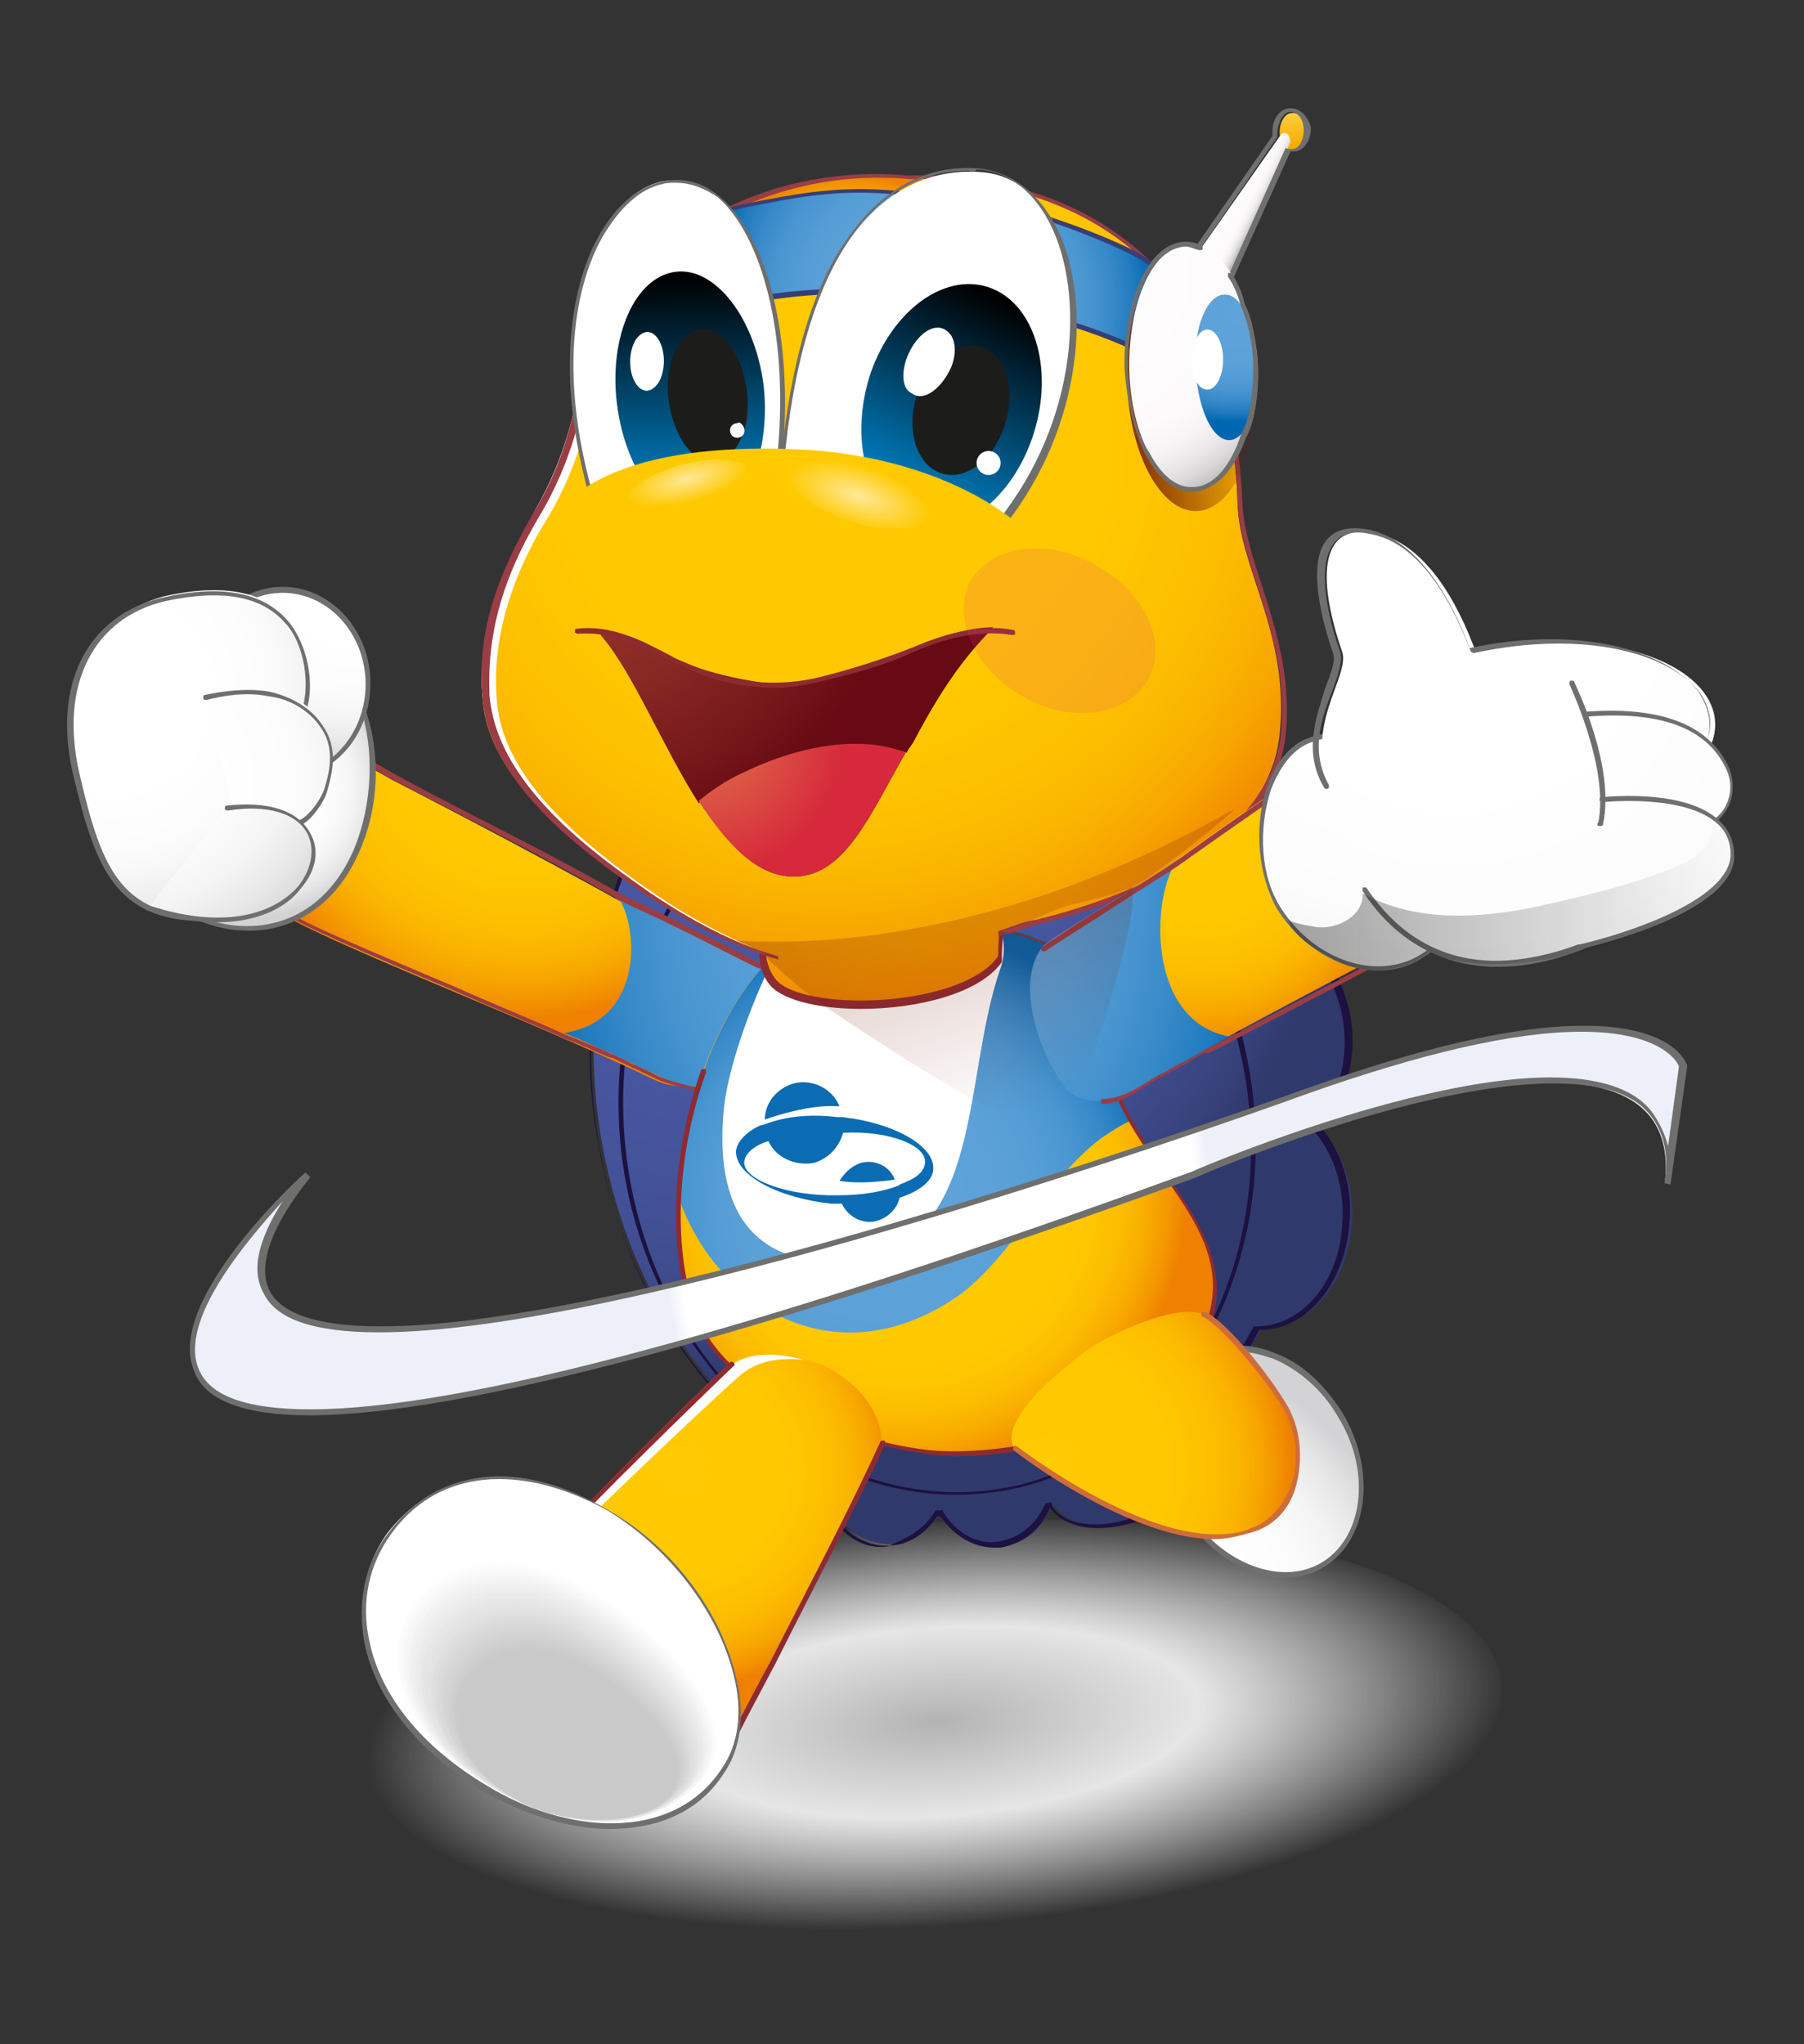 <?xml version="1.0" encoding="utf-8"?>
<!-- Generator: Adobe Illustrator 28.3.0, SVG Export Plug-In . SVG Version: 6.00 Build 0)  -->
<svg version="1.1" id="레이어_1" xmlns="http://www.w3.org/2000/svg" xmlns:xlink="http://www.w3.org/1999/xlink" x="0px"
	 y="0px" width="150px" height="170px" viewBox="0 0 150 170" style="enable-background:new 0 0 150 170;" xml:space="preserve">
<rect x="0" y="0" width="150" height="170" fill="#333333" stroke="none"/>
<style type="text/css">
	.st0{fill:url(#SVGID_1_);}
	.st1{fill:url(#SVGID_00000146475501837198284660000004810516379474954128_);}
	.st2{fill:#1C113F;}
	.st3{fill:url(#SVGID_00000037681802767610600460000018368158923697673389_);}
	.st4{fill:url(#SVGID_00000063635307450503504090000007299224369950765751_);}
	.st5{fill:url(#SVGID_00000070805828200437860500000003264773426718244266_);}
	.st6{fill:#9A3D45;}
	.st7{fill:url(#SVGID_00000121987891787044839200000006491911640315251591_);}
	.st8{fill:#6F6F6E;}
	.st9{fill:url(#SVGID_00000026128594326408872800000012318954975737312431_);}
	.st10{fill:url(#SVGID_00000046313374458859349700000011025307018397783478_);}
	.st11{fill:url(#SVGID_00000060029954997287056920000017192929358001573517_);}
	.st12{fill:url(#SVGID_00000050660845123144963700000005452340822693775749_);}
	.st13{fill:url(#SVGID_00000087396846364644149610000011348289108610280600_);}
	.st14{fill:url(#SVGID_00000167387875154139873840000008582532328760937145_);}
	.st15{fill:url(#SVGID_00000081608779103812422930000003097056895071448448_);}
	.st16{fill:#1C1C1B;}
	.st17{fill:url(#SVGID_00000018210072818160823320000006403253609560307132_);}
	.st18{fill:url(#SVGID_00000021810197135988459390000007994779241770150292_);}
	.st19{fill:url(#SVGID_00000020359391252914250780000005292438182406689681_);}
	.st20{fill:url(#SVGID_00000149368101203465266090000017144219327007352960_);}
	.st21{fill:url(#SVGID_00000139255805330118709930000005337483528731049917_);}
	.st22{fill:url(#SVGID_00000148629566094961985860000015617716264066443161_);}
	.st23{fill:url(#SVGID_00000018205459986764533030000002455336573305653168_);}
	.st24{fill:url(#SVGID_00000181059021008593113340000016212695434798079139_);}
	.st25{fill:#8E2B32;}
	.st26{fill:#FFCA00;}
	.st27{fill:#FFFFFF;}
	.st28{fill:url(#SVGID_00000113346839686019374680000009778882570524685217_);}
	.st29{fill:url(#SVGID_00000028292954979571712850000006540069261726997919_);}
	.st30{fill:#CF6D3A;}
	.st31{fill:#0B6CB3;}
	.st32{fill:url(#SVGID_00000108999463893203163120000016915855391695074739_);}
	.st33{fill:url(#SVGID_00000121245375910552342540000013126481063510964100_);}
	.st34{fill:url(#SVGID_00000013193374058856275040000002748074710590970508_);}
	.st35{fill:url(#SVGID_00000014604466009788053440000011698924088769067700_);}
	.st36{fill:#373E76;}
	.st37{fill:url(#SVGID_00000087399338134587259610000016359197921621476006_);}
	.st38{fill:url(#SVGID_00000023986986766326913210000012759563875756065450_);}
	.st39{fill:url(#SVGID_00000172438962238922309730000009557597647674227844_);}
	.st40{fill:url(#SVGID_00000001655325381821121590000015848154636803170457_);}
	.st41{fill:url(#SVGID_00000076590362518097304350000008678061754980869763_);}
	.st42{fill:url(#SVGID_00000152962144517334181810000009377116189287198621_);}
	.st43{fill:url(#SVGID_00000082358122934044041950000002400899894225791874_);}
	.st44{fill:url(#SVGID_00000053543829246725913730000017354219639219536783_);}
	.st45{fill:url(#SVGID_00000106826539326365382660000011325398752153733279_);}
	.st46{fill:url(#SVGID_00000075859787911201265380000016200674889503611315_);}
	.st47{opacity:0.88;}
	.st48{fill:url(#SVGID_00000183932770740000359480000015880656802384615061_);}
	.st49{fill:url(#SVGID_00000017492381230150960600000008243333254365745588_);}
	.st50{fill:url(#SVGID_00000104698568598718081010000009710678231266231724_);}
	.st51{fill:#FEFEFE;}
	.st52{fill:#FDFDFD;}
	.st53{fill:#FCFCFC;}
	.st54{fill:#FBFBFB;}
	.st55{fill:#FAFAFA;}
	.st56{fill:#F9F9F9;}
	.st57{fill:#F8F8F8;}
	.st58{fill:#F7F7F7;}
	.st59{fill:#F6F6F6;}
	.st60{fill:#F5F5F5;}
	.st61{fill:#F4F4F4;}
	.st62{fill:#F3F3F3;}
	.st63{fill:#F2F2F2;}
	.st64{fill:#F2F1F1;}
	.st65{fill:#F1F0F0;}
	.st66{fill:#F0EFEF;}
	.st67{fill:#EFEEEE;}
	.st68{fill:#EEEDED;}
	.st69{fill:#EDECEC;}
	.st70{fill:#ECEBEB;}
	.st71{fill:#EBEAEA;}
	.st72{fill:#EAE9E9;}
	.st73{fill:#E9E8E8;}
	.st74{fill:#E8E7E7;}
	.st75{fill:#E7E6E6;}
	.st76{fill:#E6E5E5;}
	.st77{fill:#E5E4E4;}
	.st78{fill:#E4E4E4;}
	.st79{fill:#E3E3E3;}
	.st80{fill:#E2E2E2;}
	.st81{fill:#E1E1E1;}
	.st82{fill:#E0E0E0;}
	.st83{fill:#DFDFDF;}
	.st84{fill:#DEDEDE;}
	.st85{fill:#DDDDDD;}
	.st86{fill:#DCDCDC;}
	.st87{fill:#DBDBDB;}
	.st88{fill:#DADADA;}
	.st89{fill:#D9D9D9;}
	.st90{fill:#D8D8D8;}
	.st91{fill:#D7D7D7;}
	.st92{fill:#D7D6D6;}
	.st93{fill:#D6D5D5;}
	.st94{fill:#D5D4D4;}
	.st95{fill:#D4D3D3;}
	.st96{fill:#D3D2D2;}
	.st97{fill:#D2D1D1;}
	.st98{fill:#D1D0D0;}
	.st99{fill:#D0CFCF;}
	.st100{fill:#CFCECE;}
	.st101{fill:#CECDCD;}
	.st102{fill:#CDCCCC;}
	.st103{fill:#CCCBCB;}
	.st104{fill:#CBCACA;}
	.st105{fill:#CAC9C9;}
	.st106{fill:url(#SVGID_00000033363521747683162500000013147773099378616510_);}
	.st107{fill:url(#SVGID_00000146498217509684993130000014962242075039913145_);}
	.st108{fill:url(#SVGID_00000144337998802830946300000013416035999316958645_);}
	.st109{fill:url(#SVGID_00000070836867318695958890000008791096923815994556_);}
	.st110{opacity:0.6;fill:url(#SVGID_00000029028962648158586610000006534257207300883584_);enable-background:new    ;}
	.st111{opacity:0.6;fill:url(#SVGID_00000161614969095654483240000009651477104982483630_);enable-background:new    ;}
	.st112{opacity:0.15;}
	.st113{fill:#E7338A;}
	.st114{opacity:0.3;}
	.st115{fill:url(#SVGID_00000149355458290348429280000008244388851221916580_);}
	.st116{opacity:0.4;}
	.st117{fill:url(#SVGID_00000055697298527056460720000009589845387530757560_);}
	.st118{fill:url(#SVGID_00000018939357566639277990000009802224281010620351_);}
	.st119{fill:url(#SVGID_00000002353539744510384400000015391236571468841860_);}
</style>
<g>
	
		<radialGradient id="SVGID_1_" cx="3760.002" cy="1630.408" r="54.306" gradientTransform="matrix(0.872 -6.310000e-02 2.260000e-02 0.312 -3237.674 -128.226)" gradientUnits="userSpaceOnUse">
		<stop  offset="0" style="stop-color:#B3B3B3"/>
		<stop  offset="0.461" style="stop-color:#E6E6E6"/>
		<stop  offset="0.553" style="stop-color:#EDEDED;stop-opacity:0.829"/>
		<stop  offset="0.787" style="stop-color:#FBFBFB;stop-opacity:0.395"/>
		<stop  offset="1" style="stop-color:#FFFFFF;stop-opacity:0"/>
	</radialGradient>
	<path class="st0" d="M124.9,140.2c0.6,9.4-19.9,18.5-46.1,20.4s-48-4.1-48.6-13.5c-0.6-9.4,19.9-18.5,46.1-20.4
		S124.3,131,124.9,140.2z"/>
	<g>
		<g>
			
				<radialGradient id="SVGID_00000054949957733932748800000013482667162614109615_" cx="62.001" cy="392.872" r="50.212" gradientTransform="matrix(1 0 0 1 0 -328)" gradientUnits="userSpaceOnUse">
				<stop  offset="0" style="stop-color:#4857A2"/>
				<stop  offset="0.507" style="stop-color:#4756A0"/>
				<stop  offset="0.69" style="stop-color:#445299"/>
				<stop  offset="0.82" style="stop-color:#3F4C8E"/>
				<stop  offset="0.924" style="stop-color:#38437D"/>
				<stop  offset="1" style="stop-color:#30396B"/>
			</radialGradient>
			<path style="fill:url(#SVGID_00000054949957733932748800000013482667162614109615_);" d="M111.7,83.1c-1-3.3-3.1-5.6-5.5-6.5
				c1.8-2.3,2.3-5.9,1.3-9.4c-1.5-5-5.8-8-9.6-6.6c-0.5,0.1-1,0.5-1.4,0.8c-7-6.8-16.2-9.9-25.2-7.6c-15.9,4-25.2,23.3-20.9,43
				c2.6,11.9,9.5,21.2,18.2,25.9c0,0.1,0,0.3,0,0.4c0.4,3.3,2.9,5.5,5.8,5.3c1.5-0.1,2.8-1.1,3.6-2.4c0.1,0,0.4,0,0.5,0
				c1,1.8,2.9,2.8,4.9,2.6c1.9-0.3,3.3-1.5,4-3.3c0.1,0,0.1,0,0.3-0.1c0,0,0,0.1,0.1,0.1c1.3,2.1,6,2,9-0.1c2.6-1.9,3-4.6,2.3-6.8
				c2.3-2.3,4.3-5,5.8-8c3.9,0.1,7.1-3.5,7.5-8.5c0.3-3.4-0.9-6.4-2.8-8.3C111.9,91.4,113,87.3,111.7,83.1z"/>
			<path class="st2" d="M82.7,128.7c-1.8,0-3.4-1-4.5-2.6l0,0c-0.1,0-0.1,0-0.3,0c-0.9,1.4-2.3,2.3-3.6,2.4c-2.9,0.4-5.6-2.1-6-5.4
				c0-0.1,0-0.1,0-0.3c-8.9-4.9-15.7-14.7-18.2-25.9c-4.4-19.8,5-39.2,21-43.2c8.6-2.1,17.9,0.5,25.3,7.5c0.4-0.3,0.9-0.5,1.4-0.8
				c1.6-0.5,3.3-0.4,4.9,0.4c2.3,1.1,4,3.5,4.9,6.4c1,3.4,0.6,6.9-1.1,9.3c2.5,1,4.5,3.5,5.4,6.5l0,0c1.3,4,0.3,8.3-2.3,10.5
				c1.9,2,2.9,5.1,2.6,8.3c-0.4,5-3.6,8.8-7.4,8.8h-0.1c-1.5,3-3.5,5.6-5.6,7.9c0.6,2,0.5,4.9-2.4,6.9c-2,1.4-4.8,2-7,1.5
				c-1.1-0.3-1.9-0.8-2.4-1.5l0,0l0,0c-0.8,1.9-2.4,3-4.1,3.3C83,128.7,82.8,128.7,82.7,128.7z M77.8,125.6L77.8,125.6
				c0.3,0,0.4,0,0.5,0h0.1v0.1c1.1,1.8,2.9,2.8,4.6,2.5c1.8-0.3,3.1-1.4,3.9-3.1V125h0.1h0.1l0.3-0.1l0.1,0.3c0,0,0,0,0,0.1
				c0.4,0.6,1.1,1.1,2.1,1.3c2,0.5,4.8-0.1,6.6-1.5c2.6-1.9,2.9-4.6,2.1-6.5v-0.1l0.1-0.1c2.3-2.3,4.1-4.9,5.8-8v-0.1h0.1
				c3.8,0.1,7-3.5,7.3-8.4c0.3-3.1-0.8-6.3-2.6-8.1l-0.1-0.1l0.1-0.1c2.5-2.1,3.5-6.4,2.3-10.3l0,0c-0.9-3.1-3-5.5-5.4-6.4l-0.3-0.1
				l0.1-0.1c1.8-2.4,2.3-5.9,1.3-9.1c-0.9-2.8-2.6-5-4.8-6.1c-1.5-0.8-3.1-0.9-4.6-0.4c-0.5,0.1-1,0.4-1.4,0.8v0.1l-0.1-0.1
				c-7.3-7-16.4-9.8-25.1-7.5c-15.8,4-25.1,23.2-20.8,42.8c2.5,11.3,9.3,20.9,18,25.8h0.1v0.3c0,0.1,0,0.1,0,0.3
				c0.4,3.1,2.9,5.4,5.5,5C75.7,127.8,76.9,127.1,77.8,125.6L77.8,125.6z"/>
		</g>
		<g>
			
				<radialGradient id="SVGID_00000089573356560232724320000009395627080190780579_" cx="62.001" cy="392.872" r="50.212" gradientTransform="matrix(1 0 0 1 0 -328)" gradientUnits="userSpaceOnUse">
				<stop  offset="0" style="stop-color:#4857A2"/>
				<stop  offset="0.507" style="stop-color:#4756A0"/>
				<stop  offset="0.69" style="stop-color:#445299"/>
				<stop  offset="0.82" style="stop-color:#3F4C8E"/>
				<stop  offset="0.924" style="stop-color:#38437D"/>
				<stop  offset="1" style="stop-color:#30396B"/>
			</radialGradient>
			<path style="fill:url(#SVGID_00000089573356560232724320000009395627080190780579_);" d="M103.3,87.1
				c3.8,16.7-4.5,32.9-18.5,36.3s-28.4-7.3-32.2-23.9c-3.8-16.7,4.5-32.9,18.5-36.3C85.2,59.8,99.6,70.5,103.3,87.1z"/>
			<path class="st2" d="M79.4,124.3c-4.4,0-8.8-1.3-12.8-3.8c-7-4.4-12.3-12-14.3-20.9C48.6,83,57,66.6,71,63.1
				c6-1.5,12.5-0.4,18.2,3.1c7,4.4,12.3,12,14.3,20.9c3.8,16.7-4.6,33.1-18.7,36.6C83,124.1,81.3,124.3,79.4,124.3z M76.4,62.8
				c-1.8,0-3.5,0.3-5.3,0.6C57.2,66.8,49,83.1,52.7,99.7c2,8.9,7.1,16.4,14.2,20.7c5.5,3.4,11.9,4.5,17.8,3.1
				c13.9-3.4,22.2-19.7,18.4-36.1c-2-8.9-7.1-16.4-14.2-20.7C85,64.1,80.7,62.8,76.4,62.8z"/>
		</g>
	</g>
	
		<radialGradient id="SVGID_00000183942724687180920510000004439357237507842736_" cx="43.494" cy="388.262" r="24.465" gradientTransform="matrix(1 0 0 1 0 -328)" gradientUnits="userSpaceOnUse">
		<stop  offset="0" style="stop-color:#FFCA00"/>
		<stop  offset="0.478" style="stop-color:#FFC800"/>
		<stop  offset="0.65" style="stop-color:#FDC100"/>
		<stop  offset="0.773" style="stop-color:#FBB600"/>
		<stop  offset="0.872" style="stop-color:#F7A500"/>
		<stop  offset="0.956" style="stop-color:#F28F00"/>
		<stop  offset="1" style="stop-color:#EF8000"/>
	</radialGradient>
	<path style="fill:url(#SVGID_00000183942724687180920510000004439357237507842736_);" d="M14.4,66.5C15,64,27.3,67,29.2,65.1
		c0.5-0.5-2-2.6-1.3-2.6c0.6,0,4.1,2,4.6,2.3c8.9,4.6,18,9.4,26.7,14.5c2.6,2.4,3,7.3,0.9,9.5c-0.4,0.4-2.4,2.6-5.9,0.9
		C44.1,84.8,26.1,78,23,75.7c-0.4-0.3-4.4-3-4.6-3.5C18.3,71.6,14.3,67,14.4,66.5z"/>
	<g>
		
			<radialGradient id="SVGID_00000163766509345366329330000013836124728007626921_" cx="285.576" cy="431.012" r="41.839" gradientTransform="matrix(-1.029 -2.380000e-02 -3.420000e-02 0.933 394.868 -318.938)" gradientUnits="userSpaceOnUse">
			<stop  offset="0" style="stop-color:#5EA3D9"/>
			<stop  offset="0.407" style="stop-color:#5CA2D8"/>
			<stop  offset="0.58" style="stop-color:#559DD5"/>
			<stop  offset="0.709" style="stop-color:#4895D0"/>
			<stop  offset="0.816" style="stop-color:#3789C8"/>
			<stop  offset="0.908" style="stop-color:#207BBF"/>
			<stop  offset="0.99" style="stop-color:#0469B3"/>
			<stop  offset="1" style="stop-color:#0066B1"/>
		</radialGradient>
		<path style="fill:url(#SVGID_00000163766509345366329330000013836124728007626921_);" d="M51.1,74.2c2.8,1.5,9.8,5,12.5,6.6
			c2.6,2.4-1,7.3-3.1,9.4c-0.4,0.4-2.6,0.8-6.1-0.9c-2.3-1.1-4.8-2.3-7.5-3.4C53.7,84.9,53.2,76.6,51.1,74.2z"/>
	</g>
	<path class="st6" d="M58.5,90.5c0.1,0,0.1,0,0.3-0.1C58.7,90.3,58.6,90.4,58.5,90.5c-1-0.1-2.9-0.6-4-1.1c-0.5-0.3-1-0.5-1.6-0.8
		l-0.3-0.1c-0.5-0.3-1-0.5-1.6-0.8l-0.3-0.1c-0.5-0.3-1.1-0.5-1.8-0.8l-0.3-0.1c-0.6-0.3-1.3-0.5-1.9-0.8c-2.9-1.3-5.9-2.5-8.8-3.8
		c-6.8-2.9-13.2-5.5-14.9-6.8c-0.1,0-0.3-0.1-0.5-0.4c-1-0.6-3.9-2.8-4-3.1c-0.1-0.1-0.5-0.6-1.3-1.6c-1-1.3-3-3.6-2.9-4
		c0.3-1.3,3.9-1,7.3-0.8c3.4,0.3,6.5,0.4,7.5-0.6c0.5-0.5-2.1-2.5-1.4-2.5c0.6,0,3.9,1.9,4.5,2.3c5.9,3.1,12.4,6.3,18.5,9.8
		c1.3,0.8,3.3,1.6,5.3,2.6c2.1,1,5.5,2.8,7,3.5c0.1,0,0.3,0,0.3,0c0-0.1,0-0.1,0-0.3c-1.4-0.9-4.9-2.5-7-3.6c-2-1-4-1.9-5.3-2.6
		c-6.1-3.5-12.7-6.6-18.5-9.8c-0.5-0.3-4-2.4-4.8-2.3c-0.9,0,1.6,2.1,1.1,2.6c-0.9,0.9-4,0.6-7.1,0.5c-3.8-0.3-7.4-0.4-7.8,1
		c-0.1,0.4,0.9,1.6,3,4.3c0.6,0.8,1.1,1.4,1.3,1.5c0.1,0.4,2.1,1.8,4.1,3.3c0.3,0.1,0.4,0.3,0.5,0.4c1.8,1.3,7.9,3.9,15,6.9
		c2.9,1.3,5.9,2.5,8.8,3.8c0.6,0.3,1.3,0.5,1.9,0.8l0.3,0.1c0.6,0.3,1.1,0.5,1.8,0.8L51,88c0.5,0.3,1.1,0.5,1.6,0.8l0.3,0.1
		c0.5,0.3,1.1,0.5,1.6,0.8c1.1,0.5,3,1,4.1,1C58.4,90.6,58.5,90.5,58.5,90.5z"/>
	<g>
		<g>
			<g>
				
					<radialGradient id="SVGID_00000076584429192926060400000017614240675783147189_" cx="21.252" cy="393.416" r="10.844" gradientTransform="matrix(1 0 0 1 0 -328)" gradientUnits="userSpaceOnUse">
					<stop  offset="0.327" style="stop-color:#FFFFFF"/>
					<stop  offset="0.594" style="stop-color:#FDFCFD"/>
					<stop  offset="0.753" style="stop-color:#F4F4F5"/>
					<stop  offset="0.885" style="stop-color:#E6E6E7"/>
					<stop  offset="1" style="stop-color:#D3D2D4"/>
				</radialGradient>
				<path style="fill:url(#SVGID_00000076584429192926060400000017614240675783147189_);" d="M29.7,70.8c-2.8,6.1-8.4,7.5-13.2,5.5
					c-4.8-2-6.5-8.5-3.8-14.7c2.8-6.1,8.8-9.5,13.5-7.5C31.1,56.1,32.4,64.7,29.7,70.8z"/>
				<path class="st8" d="M20.7,77.4c-1.5,0-2.9-0.3-4.3-0.9c-2-0.8-3.5-2.4-4.4-4.5c-1.3-3-1-6.8,0.5-10.3c2.8-6.3,8.9-9.6,13.8-7.6
					c1.6,0.6,3,2.1,3.9,4.4c1.5,3.8,1.4,8.6-0.4,12.5l0,0C27.8,75.5,24.2,77.4,20.7,77.4z M23.4,53.8c-4,0-8.4,3.1-10.5,8
					c-1.5,3.4-1.6,7-0.5,10c0.9,2.1,2.3,3.6,4.1,4.4c4.4,1.8,10.1,0.9,12.9-5.5l0,0c1.6-3.8,1.8-8.6,0.4-12.3
					c-0.9-2-2.1-3.5-3.6-4.1C25.3,53.9,24.4,53.8,23.4,53.8z"/>
			</g>
			<g>
				
					<radialGradient id="SVGID_00000157989169701175999580000014402994855956017845_" cx="29.493" cy="376.603" r="15.143" gradientTransform="matrix(1 0 0 1 0 -328)" gradientUnits="userSpaceOnUse">
					<stop  offset="0.327" style="stop-color:#FFFFFF"/>
					<stop  offset="0.594" style="stop-color:#FDFCFD"/>
					<stop  offset="0.753" style="stop-color:#F4F4F5"/>
					<stop  offset="0.885" style="stop-color:#E6E6E7"/>
					<stop  offset="1" style="stop-color:#D3D2D4"/>
				</radialGradient>
				<path style="fill:url(#SVGID_00000157989169701175999580000014402994855956017845_);" d="M16.5,56.9c0,4.3,3.1,7.8,7,7.8
					s7-3.5,7-7.8s-3.1-7.8-7-7.8C19.7,49.1,16.5,52.6,16.5,56.9z"/>
				<path class="st8" d="M23.5,64.8c-4,0-7.3-3.6-7.3-8s3.3-8,7.3-8s7.3,3.6,7.3,8C30.8,61.3,27.6,64.8,23.5,64.8z M23.5,49.3
					c-3.8,0-6.9,3.4-6.9,7.6c0,4.1,3.1,7.6,6.9,7.6s6.9-3.4,6.9-7.6C30.4,52.7,27.3,49.3,23.5,49.3z"/>
			</g>
		</g>
		<g>
			<g>
				
					<radialGradient id="SVGID_00000119086737979512409110000008756109015463413678_" cx="-66.516" cy="419.561" r="24.302" gradientTransform="matrix(0.975 -0.224 0.224 0.975 -19.956 -366.334)" gradientUnits="userSpaceOnUse">
					<stop  offset="0.327" style="stop-color:#FFFFFF"/>
					<stop  offset="0.533" style="stop-color:#FDFCFD"/>
					<stop  offset="0.625" style="stop-color:#F8F7F8"/>
					<stop  offset="0.708" style="stop-color:#F0EFF0"/>
					<stop  offset="0.837" style="stop-color:#D9D8DA"/>
					<stop  offset="0.996" style="stop-color:#B5B4B6"/>
					<stop  offset="1" style="stop-color:#B4B3B5"/>
				</radialGradient>
				<path style="fill:url(#SVGID_00000119086737979512409110000008756109015463413678_);" d="M6.4,64.3c1.9,8,3.5,12.4,11.4,12
					c4.4-0.1,4.8-3,4.5-10.3c0-1.1,2-4.9,2.5-5.8c1.8-2.9,0.6-7.1-0.9-8.8c-2.5-2.8-6.8-2.6-10.3-1.8C8.1,51.1,4.6,56.3,6.4,64.3z"
					/>
				<path class="st8" d="M17,76.6c-7.5,0-9.1-4.6-10.9-12.1l0,0c-1.8-7.5,1.1-13.3,7.4-14.8c4.8-1.1,8.3-0.5,10.4,1.9
					c1.6,1.8,2.8,6,0.9,9c-0.6,1.1-2.5,4.6-2.5,5.6c0.3,4.9,0.1,7.6-1.3,9.1c-0.8,0.8-1.8,1.3-3.4,1.3C17.5,76.6,17.3,76.6,17,76.6z
					 M6.6,64.3c1.9,8.3,3.6,12.1,11.3,11.9c1.5,0,2.5-0.4,3.1-1.1c1.3-1.4,1.4-4.1,1.1-8.9c0-1.3,2-5,2.5-5.9c1.6-2.9,0.6-7-0.9-8.5
					c-2-2.3-5.4-2.8-10-1.8C7.8,51.4,4.9,56.9,6.6,64.3L6.6,64.3z"/>
			</g>
			<g>
				
					<radialGradient id="SVGID_00000166643407749471903390000015301427519456034972_" cx="-67.329" cy="427.149" r="24.13" gradientTransform="matrix(0.975 -0.224 0.224 0.975 -19.956 -366.334)" gradientUnits="userSpaceOnUse">
					<stop  offset="0.327" style="stop-color:#FFFFFF"/>
					<stop  offset="0.594" style="stop-color:#FDFCFD"/>
					<stop  offset="0.753" style="stop-color:#F4F4F5"/>
					<stop  offset="0.885" style="stop-color:#E6E6E7"/>
					<stop  offset="1" style="stop-color:#D3D2D4"/>
				</radialGradient>
				<path style="fill:url(#SVGID_00000166643407749471903390000015301427519456034972_);" d="M17,57.7c1.8-0.4,3.5-0.5,5.3-0.3
					c1.8,0.3,3.4,1.1,4.4,2.6c1.1,1.6,0.9,3.4,0.4,5.3c-0.3,0.6-1.5,2.9-2.6,2.9c-0.8,0-1.9,0.9-2.6,1.3c-2.4,1.1-0.5,0-1.9,0"/>
				<path class="st8" d="M20.5,70.2c-0.1,0-0.1,0-0.1,0c-0.1-0.1-0.1-0.3-0.1-0.3s0,0,0-0.1l0,0c0,0,0,0-0.4,0
					c-0.1,0-0.1-0.1-0.1-0.1c0-0.1,0.1-0.1,0.1-0.1l0,0c0.4,0,0.5,0,0.6,0.1c0.1,0.1,0.1,0.1,0.1,0.3c0.3-0.1,0.9-0.4,1.1-0.5
					c0.3-0.1,0.5-0.3,0.8-0.4c0.6-0.4,1.4-0.8,2-0.8c1,0,2.3-2,2.5-2.8c0.5-1.6,0.8-3.5-0.4-5.1c-0.9-1.3-2.5-2.3-4.3-2.5
					c-1.9-0.4-3.9,0-5.1,0.3c-0.1,0-0.3,0-0.3-0.1s0-0.3,0.1-0.3c1.4-0.3,3.4-0.6,5.3-0.3c1.9,0.4,3.6,1.4,4.5,2.8
					c1.3,1.8,0.9,3.8,0.4,5.5c-0.1,0.6-1.5,3-2.8,3c-0.5,0-1.3,0.4-1.8,0.8c-0.3,0.1-0.5,0.3-0.8,0.4C21,70.1,20.7,70.2,20.5,70.2z"
					/>
			</g>
			<g>
				
					<radialGradient id="SVGID_00000118379320452070762760000008368531275757791873_" cx="-67.739" cy="419.534" r="24.365" gradientTransform="matrix(0.975 -0.224 0.224 0.975 -19.957 -366.334)" gradientUnits="userSpaceOnUse">
					<stop  offset="0.327" style="stop-color:#FFFFFF"/>
					<stop  offset="0.594" style="stop-color:#FDFCFD"/>
					<stop  offset="0.753" style="stop-color:#F4F4F5"/>
					<stop  offset="0.885" style="stop-color:#E6E6E7"/>
					<stop  offset="1" style="stop-color:#D3D2D4"/>
				</radialGradient>
				<path style="fill:url(#SVGID_00000118379320452070762760000008368531275757791873_);" d="M18.9,67.2c12.4-1.5,8,13.3-6.6,8.3"/>
				<path class="st8" d="M18,76.7c-1.6,0-3.6-0.3-5.8-1c-0.1,0-0.1-0.1-0.1-0.3c0-0.1,0.1-0.1,0.3-0.1c6.4,2.1,10.5,0.6,12.4-1.6
					c1.1-1.4,1.4-3,0.8-4.3c-0.9-1.8-3.4-2.5-6.6-2c-0.1,0-0.3,0-0.3-0.1c0-0.1,0-0.3,0.1-0.3c3.5-0.4,6,0.4,7,2.3
					c0.8,1.4,0.5,3.1-0.8,4.6C23.8,75.5,21.4,76.7,18,76.7z"/>
			</g>
		</g>
	</g>
	<g>
		
			<radialGradient id="SVGID_00000141414604039616587870000015136891549359019698_" cx="94.762" cy="462.717" r="22.3" gradientTransform="matrix(1 0 0 1 0 -328)" gradientUnits="userSpaceOnUse">
			<stop  offset="0.327" style="stop-color:#FFFFFF"/>
			<stop  offset="0.594" style="stop-color:#FDFCFD"/>
			<stop  offset="0.753" style="stop-color:#F4F4F5"/>
			<stop  offset="0.885" style="stop-color:#E6E6E7"/>
			<stop  offset="1" style="stop-color:#D3D2D4"/>
		</radialGradient>
		<path style="fill:url(#SVGID_00000141414604039616587870000015136891549359019698_);" d="M111.5,117.9c2.8,4.8,2,10.3-1.6,12.4
			c-3.6,2.1-8.8-0.1-11.5-4.8c-2.8-4.8-2-10.3,1.6-12.4C103.5,110.9,108.7,113.2,111.5,117.9z"/>
		<path class="st8" d="M106.8,131.2c-3.1,0-6.6-2.1-8.6-5.8c-1.4-2.4-1.9-4.9-1.6-7.3c0.3-2.4,1.5-4.3,3.3-5.4c1.8-1,4-1.1,6.3-0.1
			c2.3,0.9,4.1,2.8,5.5,5l0,0c2.8,4.9,2,10.5-1.6,12.7C109,131,107.8,131.2,106.8,131.2z M103,112.4c-1,0-2.1,0.3-3,0.8
			c-1.8,1-2.8,2.8-3.1,5c-0.3,2.3,0.3,4.8,1.6,7c2.6,4.6,7.8,6.8,11.3,4.8c3.5-2,4.3-7.5,1.5-12.1l0,0c-1.3-2.3-3.3-4-5.4-4.9
			C105,112.7,104,112.4,103,112.4z"/>
	</g>
	
		<radialGradient id="SVGID_00000151507519235448017700000016847057190719452820_" cx="75.121" cy="427.372" r="23.568" gradientTransform="matrix(1 0 0 1 0 -328)" gradientUnits="userSpaceOnUse">
		<stop  offset="0" style="stop-color:#FFCA00"/>
		<stop  offset="0.529" style="stop-color:#FFC900"/>
		<stop  offset="0.667" style="stop-color:#FEC600"/>
		<stop  offset="0.768" style="stop-color:#FCBD00"/>
		<stop  offset="0.857" style="stop-color:#F9AD00"/>
		<stop  offset="0.938" style="stop-color:#F49700"/>
		<stop  offset="1" style="stop-color:#EF8000"/>
	</radialGradient>
	<path style="fill:url(#SVGID_00000151507519235448017700000016847057190719452820_);" d="M82.3,77.1c-38.2-1.6-8.6-5.9-3.5-4.1
		l-7.3,0.1c-8.5-1.1,9.4-3.3-2.8,3.1c-11.4,6-14.3,23.9-11.1,32.8c2.1,6.1,11,10.5,18.8,11.6c6.4,0.9,17.8-1.5,21.5-6.4
		c9.3-11.9-6.1-17-6.1-28.4C91.9,83.5,89.6,77.5,82.3,77.1z"/>
	<g>
		<g>
			
				<radialGradient id="SVGID_00000054259316016989631390000002440878133914594696_" cx="73.168" cy="428.054" r="23.593" gradientTransform="matrix(1 0 0 1 0 -328)" gradientUnits="userSpaceOnUse">
				<stop  offset="0" style="stop-color:#FFCA00"/>
				<stop  offset="0.478" style="stop-color:#FFC800"/>
				<stop  offset="0.65" style="stop-color:#FDC100"/>
				<stop  offset="0.773" style="stop-color:#FBB600"/>
				<stop  offset="0.872" style="stop-color:#F7A500"/>
				<stop  offset="0.956" style="stop-color:#F28F00"/>
				<stop  offset="1" style="stop-color:#EF8000"/>
			</radialGradient>
			<path style="fill:url(#SVGID_00000054259316016989631390000002440878133914594696_);" d="M73,73h5.8c-1.1-0.4-3.3-0.5-5.6-0.4
				C73.1,72.7,73.1,72.9,73,73z"/>
			<path class="st16" d="M73,73.2C73,73.2,72.9,73.2,73,73.2L72.9,73c0-0.1,0.1-0.3,0.1-0.4v-0.1h0.1c1.5,0,4.3-0.1,5.6,0.4
				c0.1,0,0.1,0.1,0.1,0.3s-0.1,0.1-0.1,0.1H73L73,73.2z M73.3,72.7C73.3,72.7,73.3,72.9,73.3,72.7h3.3
				C75.7,72.7,74.5,72.7,73.3,72.7z"/>
		</g>
		
			<radialGradient id="SVGID_00000120555324133683871090000013272389631568958365_" cx="76.221" cy="414.343" r="26.949" gradientTransform="matrix(1 0 0 1 0 -328)" gradientUnits="userSpaceOnUse">
			<stop  offset="0" style="stop-color:#5EA3D9"/>
			<stop  offset="0.407" style="stop-color:#5CA2D8"/>
			<stop  offset="0.58" style="stop-color:#559DD5"/>
			<stop  offset="0.709" style="stop-color:#4895D0"/>
			<stop  offset="0.816" style="stop-color:#3789C8"/>
			<stop  offset="0.908" style="stop-color:#207BBF"/>
			<stop  offset="0.99" style="stop-color:#0469B3"/>
			<stop  offset="1" style="stop-color:#0066B1"/>
		</radialGradient>
		<path style="fill:url(#SVGID_00000120555324133683871090000013272389631568958365_);" d="M73,73h5.8c-1.1-0.4-3.3-0.5-5.6-0.4
			C73.1,72.7,73.1,72.9,73,73z"/>
		<g>
			
				<radialGradient id="SVGID_00000072262042270866378270000009330966350174405015_" cx="73.168" cy="428.071" r="23.607" gradientTransform="matrix(1 0 0 1 0 -328)" gradientUnits="userSpaceOnUse">
				<stop  offset="0" style="stop-color:#FFCA00"/>
				<stop  offset="0.478" style="stop-color:#FFC800"/>
				<stop  offset="0.65" style="stop-color:#FDC100"/>
				<stop  offset="0.773" style="stop-color:#FBB600"/>
				<stop  offset="0.872" style="stop-color:#F7A500"/>
				<stop  offset="0.956" style="stop-color:#F28F00"/>
				<stop  offset="1" style="stop-color:#EF8000"/>
			</radialGradient>
			<path style="fill:url(#SVGID_00000072262042270866378270000009330966350174405015_);" d="M70.1,72.7c1-0.1,2-0.1,3-0.3
				C73,71,66.8,72,70.1,72.7z"/>
			<path class="st16" d="M70.1,73L70.1,73c-0.9-0.3-1.3-0.5-1.3-0.8c0.1-0.6,1.6-0.8,2.4-0.6c1.3,0,1.9,0.4,2,1v0.1h-0.1
				C72.1,72.9,71.1,72.9,70.1,73L70.1,73z M69.4,72.2c0,0,0.1,0.1,0.9,0.4c0.9-0.1,1.9-0.1,2.8-0.1c-0.1-0.3-0.6-0.4-0.9-0.4
				C70.9,71.7,69.5,72.1,69.4,72.2L69.4,72.2z"/>
		</g>
		
			<radialGradient id="SVGID_00000147218113044877968160000009553393354170326954_" cx="76.221" cy="414.352" r="26.963" gradientTransform="matrix(1 0 0 1 0 -328)" gradientUnits="userSpaceOnUse">
			<stop  offset="0" style="stop-color:#5EA3D9"/>
			<stop  offset="0.407" style="stop-color:#5CA2D8"/>
			<stop  offset="0.58" style="stop-color:#559DD5"/>
			<stop  offset="0.709" style="stop-color:#4895D0"/>
			<stop  offset="0.816" style="stop-color:#3789C8"/>
			<stop  offset="0.908" style="stop-color:#207BBF"/>
			<stop  offset="0.99" style="stop-color:#0469B3"/>
			<stop  offset="1" style="stop-color:#0066B1"/>
		</radialGradient>
		<path style="fill:url(#SVGID_00000147218113044877968160000009553393354170326954_);" d="M70.1,72.7c1-0.1,2-0.1,3-0.3
			C73,71,66.8,72,70.1,72.7z"/>
		
			<radialGradient id="SVGID_00000096047278328341972610000012196982867591599543_" cx="73.169" cy="428.024" r="23.567" gradientTransform="matrix(1 0 0 1 0 -328)" gradientUnits="userSpaceOnUse">
			<stop  offset="0" style="stop-color:#5EA3D9"/>
			<stop  offset="0.407" style="stop-color:#5CA2D8"/>
			<stop  offset="0.58" style="stop-color:#559DD5"/>
			<stop  offset="0.709" style="stop-color:#4895D0"/>
			<stop  offset="0.816" style="stop-color:#3789C8"/>
			<stop  offset="0.908" style="stop-color:#207BBF"/>
			<stop  offset="0.99" style="stop-color:#0469B3"/>
			<stop  offset="1" style="stop-color:#0066B1"/>
		</radialGradient>
		<path style="fill:url(#SVGID_00000096047278328341972610000012196982867591599543_);" d="M82.3,77.1c-6.1-0.3-10.5-0.6-13.5-1l0,0
			c-8.3,4.4-12,14.8-12.3,23.7c3.3,9.1,13.3,15,23.4,7.8c4.6-3.5,7-9.4,11.6-12.9c0.9-0.6,1.6-1.1,2.5-1.5c-1.3-2.3-2.1-4.6-2.1-7.3
			C91.9,83.5,89.6,77.5,82.3,77.1z"/>
		<g>
			
				<radialGradient id="SVGID_00000088109775007137100560000014449933079000848024_" cx="73.168" cy="428.175" r="23.699" gradientTransform="matrix(1 0 0 1 0 -328)" gradientUnits="userSpaceOnUse">
				<stop  offset="0" style="stop-color:#FFCA00"/>
				<stop  offset="0.478" style="stop-color:#FFC800"/>
				<stop  offset="0.65" style="stop-color:#FDC100"/>
				<stop  offset="0.773" style="stop-color:#FBB600"/>
				<stop  offset="0.872" style="stop-color:#F7A500"/>
				<stop  offset="0.956" style="stop-color:#F28F00"/>
				<stop  offset="1" style="stop-color:#EF8000"/>
			</radialGradient>
			<path style="fill:url(#SVGID_00000088109775007137100560000014449933079000848024_);" d="M73,73c0.1-0.1,0.1-0.3,0.1-0.4
				c-1,0-2,0.1-3,0.3c0.4,0.1,0.8,0.1,1.4,0.3L73,73z"/>
			<path class="st16" d="M71.5,73.2c-0.5-0.1-1-0.1-1.4-0.3C70,73,70,72.9,70,72.9c0-0.1,0.1-0.1,0.1-0.1c1-0.1,2-0.1,3-0.3
				c0.1,0,0.1,0.1,0.1,0.1c0,0.1,0,0.4-0.1,0.5c0,0.1-0.1,0.1-0.1,0.1L71.5,73.2z M73,73L73,73L73,73z M72.9,72.7
				c-0.4,0-0.9,0-1.3,0.1L72.9,72.7C72.9,72.9,72.9,72.9,72.9,72.7z"/>
		</g>
		
			<radialGradient id="SVGID_00000082326547968122766530000011131522433081725841_" cx="76.221" cy="414.403" r="27.062" gradientTransform="matrix(1 0 0 1 0 -328)" gradientUnits="userSpaceOnUse">
			<stop  offset="0" style="stop-color:#5EA3D9"/>
			<stop  offset="0.407" style="stop-color:#5CA2D8"/>
			<stop  offset="0.58" style="stop-color:#559DD5"/>
			<stop  offset="0.709" style="stop-color:#4895D0"/>
			<stop  offset="0.816" style="stop-color:#3789C8"/>
			<stop  offset="0.908" style="stop-color:#207BBF"/>
			<stop  offset="0.99" style="stop-color:#0469B3"/>
			<stop  offset="1" style="stop-color:#0066B1"/>
		</radialGradient>
		<path style="fill:url(#SVGID_00000082326547968122766530000011131522433081725841_);" d="M73,73c0.1-0.1,0.1-0.3,0.1-0.4
			c-1,0-2,0.1-3,0.3c0.4,0.1,0.8,0.1,1.4,0.3L73,73z"/>
		<g>
			
				<radialGradient id="SVGID_00000104678576481014085230000013559309735676832431_" cx="73.168" cy="428.013" r="23.557" gradientTransform="matrix(1 0 0 1 0 -328)" gradientUnits="userSpaceOnUse">
				<stop  offset="0" style="stop-color:#FFCA00"/>
				<stop  offset="0.478" style="stop-color:#FFC800"/>
				<stop  offset="0.65" style="stop-color:#FDC100"/>
				<stop  offset="0.773" style="stop-color:#FBB600"/>
				<stop  offset="0.872" style="stop-color:#F7A500"/>
				<stop  offset="0.956" style="stop-color:#F28F00"/>
				<stop  offset="1" style="stop-color:#EF8000"/>
			</radialGradient>
			<path style="fill:url(#SVGID_00000104678576481014085230000013559309735676832431_);" d="M73,73h-1.5c-0.5-0.1-1-0.1-1.4-0.3
				c-6.3,0.6-11.6,2.1-1.4,3.4C71.5,74.7,72.8,73.7,73,73z"/>
			<path class="st16" d="M68.8,76.4L68.8,76.4c-5.3-0.6-5.9-1.3-5.9-1.8c0-1.3,5.6-1.9,7.3-2l0,0c0.4,0.1,0.8,0.1,1.4,0.3H73
				c0,0,0.1,0,0.1,0.1v0.1C72.8,73.9,71.4,75,68.8,76.4L68.8,76.4z M70.1,73c-4.8,0.5-7,1.3-7,1.6c0,0.1,0.3,0.8,5.5,1.4
				c2.5-1.4,3.6-2.3,4-2.8h-1.3C71,73.1,70.5,73.1,70.1,73z"/>
		</g>
		
			<radialGradient id="SVGID_00000164482032707147242340000002576966184344885921_" cx="76.221" cy="414.323" r="26.909" gradientTransform="matrix(1 0 0 1 0 -328)" gradientUnits="userSpaceOnUse">
			<stop  offset="0" style="stop-color:#5EA3D9"/>
			<stop  offset="0.407" style="stop-color:#5CA2D8"/>
			<stop  offset="0.58" style="stop-color:#559DD5"/>
			<stop  offset="0.709" style="stop-color:#4895D0"/>
			<stop  offset="0.816" style="stop-color:#3789C8"/>
			<stop  offset="0.908" style="stop-color:#207BBF"/>
			<stop  offset="0.99" style="stop-color:#0469B3"/>
			<stop  offset="1" style="stop-color:#0066B1"/>
		</radialGradient>
		<path style="fill:url(#SVGID_00000164482032707147242340000002576966184344885921_);" d="M73,73h-1.5c-0.5-0.1-1-0.1-1.4-0.3
			c-6.3,0.6-11.6,2.1-1.4,3.4C71.5,74.7,72.8,73.7,73,73z"/>
	</g>
	<g>
		<path class="st16" d="M68.8,76.4L68.8,76.4c-5.3-0.6-5.9-1.3-5.9-1.8c0-1.1,4.3-1.6,6.5-1.9c-0.3-0.1-0.4-0.3-0.4-0.5
			c0.1-0.6,1.6-0.8,2.4-0.6c1.1,0,1.8,0.4,1.9,0.9c1.5,0,4.1,0,5.5,0.4c0.1,0,0.1,0.1,0.1,0.3c0,0.1-0.1,0.1-0.1,0.1h-5.6
			C72.6,74,71.3,75.1,68.8,76.4L68.8,76.4z M69.4,72.2c0,0,0.1,0.1,0.9,0.4c0.1,0,0.1,0.1,0.1,0.3c0,0.1-0.1,0.1-0.1,0.1
			c-4.8,0.5-7,1.3-7,1.6c0,0.1,0.3,0.8,5.5,1.4c3-1.6,3.9-2.5,4.1-3c0-0.1,0.1-0.1,0.1-0.1h3.3c-0.9,0-2,0-3.3,0
			c-0.1,0-0.3-0.1-0.3-0.1c0-0.4-0.5-0.5-0.9-0.6C71,71.7,69.5,72.1,69.4,72.2L69.4,72.2z"/>
		<path class="st25" d="M79.5,121.1c-1.1,0-2.1-0.1-3.1-0.3c-7.8-1.1-16.8-5.5-19-11.8c-1.9-5.3-1.5-13.3,0.9-20
			c0-0.1,0.1-0.1,0.3-0.1c0.1,0,0.1,0.1,0.1,0.3c-2.4,6.6-2.8,14.5-0.9,19.8c2.1,6.1,11,10.4,18.7,11.5c6,0.9,17.5-1.4,21.4-6.3
			c5.5-7,2.3-11.6-1.3-16.7c-2.4-3.5-4.9-7-4.9-11.6c0-2.1-2.3-8.3-9.5-8.5c-5.8-0.3-10.3-0.6-13.5-1v-0.1l0,0l-0.1-0.1h0.1
			c3.3,0.4,7.8,0.8,13.5,1c7.5,0.4,9.9,6.6,9.9,8.9c0,4.5,2.5,8,4.8,11.4c3.5,5.1,6.9,9.9,1.3,17.2
			C94.9,118.6,86.2,121.1,79.5,121.1z"/>
	</g>
	<g>
		<g>
			<path class="st26" d="M70,72.6C79.9,67.2,66,71.1,70,72.6L70,72.6z"/>
			<path class="st16" d="M70,72.9C69.9,72.9,69.9,72.9,70,72.9c-0.8-0.3-1-0.6-0.9-1c0.1-1.1,3-2.1,4-2.1c0.4,0,0.6,0.1,0.8,0.3
				C73.8,70.2,74,70.7,70,72.9L70,72.9z M73.3,70c-0.4,0-1.4,0.3-2.5,0.8c-0.9,0.4-1.4,0.9-1.4,1.3c0,0.3,0.3,0.4,0.5,0.5
				c3.4-1.9,3.5-2.4,3.5-2.4C73.4,70.1,73.4,70,73.3,70z"/>
		</g>
	</g>
	<g>
		<path class="st16" d="M70,72.9C69.9,72.9,69.9,72.9,70,72.9c-0.5-0.1-0.8-0.4-0.9-0.6c0-0.1-0.1-0.1-0.1-0.3
			c0-0.3,0.1-0.6,0.5-0.9l0,0c0.1-0.1,0.1-0.1,0.3-0.3c0.4-0.3,0.8-0.5,1.3-0.6c0.1,0,0.3-0.1,0.4-0.1c0.5-0.1,1-0.3,1.4-0.4
			c0.1,0,0.3,0,0.3,0c0.5,0,0.8,0.1,0.8,0.3c0,0.3,0,0.5-1,1.3l0,0l0,0C72.1,71.7,71.1,72.2,70,72.9L70,72.9z M69.8,71.4
			c-0.3,0.3-0.4,0.4-0.4,0.6v0.1c0,0.1,0.1,0.3,0.5,0.4c1.1-0.6,2-1.1,2.6-1.5l0.1,0.1l-0.1-0.3c0.8-0.5,0.9-0.8,0.9-0.9
			c0,0-0.1,0-0.3,0H73c-0.1,0-0.1,0-0.3,0c-0.4,0-0.8,0.1-1.3,0.4c-0.1,0-0.3,0.1-0.4,0.1c-0.5,0.3-0.9,0.4-1.3,0.6
			C69.9,71.2,69.9,71.4,69.8,71.4L69.8,71.4z"/>
	</g>
	<path class="st27" d="M83.2,80.5c-3.4,9.6-1.1,24.3-14,24.4c-5.3,0-10-2.9-9-12.8c0.6-5.9,6.8-21,12-21C77.3,71.2,85,75,83.2,80.5z
		"/>
	
		<radialGradient id="SVGID_00000101097610355130174590000013831775163707278738_" cx="56.578" cy="450.223" r="18.166" gradientTransform="matrix(1 0 0 1 0 -328)" gradientUnits="userSpaceOnUse">
		<stop  offset="0" style="stop-color:#FFCA00"/>
		<stop  offset="0.478" style="stop-color:#FFC800"/>
		<stop  offset="0.65" style="stop-color:#FDC100"/>
		<stop  offset="0.773" style="stop-color:#FBB600"/>
		<stop  offset="0.872" style="stop-color:#F7A500"/>
		<stop  offset="0.956" style="stop-color:#F28F00"/>
		<stop  offset="1" style="stop-color:#EF8000"/>
	</radialGradient>
	<path style="fill:url(#SVGID_00000101097610355130174590000013831775163707278738_);" d="M60.1,113.9c-2.3,2.1-11.6,11.4-13.9,14
		c-0.8,0.9-9.5,2.9-9.5,4.3c0,0.9,2.9,2.1,3.3,2.8c3.4,5.9,13.5,6.4,18.5,9.9c0.6,0.4,1.3,0.8,1.8,0.4c0.3-0.1,0.5-0.5,0.6-0.9
		c3.9-7.5,8.8-16.8,12.4-24.4c0,0,0.3-3.9-4.9-6.5C68.4,113.6,63.1,111.1,60.1,113.9z"/>
	<g>
		<path class="st27" d="M46.7,128.5c2.5-2.6,12.3-11.9,14.7-14c1.6-1.5,3.8-1.6,5.5-1.4c-1.8-0.5-4.8-1-6.8,1
			c-2.3,2.1-11.6,11.4-13.9,14c-0.8,0.9-9.5,2.9-9.5,4.3c0,0.1,0.1,0.3,0.3,0.5C37.3,131.3,46,129.2,46.7,128.5z"/>
		<path class="st27" d="M48.2,140.7c3.6,1.4,7.6,2.4,10.3,4.3c0.6,0.4,1.3,0.8,1.8,0.4c0,0,0.1,0,0.1-0.1c-0.5,0-0.9-0.3-1.4-0.5
			C56.4,143,52.1,142.1,48.2,140.7z"/>
	</g>
	<path class="st25" d="M59.9,145.8c-0.5,0-1.1-0.4-1.4-0.6c-1.9-1.4-4.5-2.3-7.3-3.1c-4.5-1.5-9.3-3.1-11.3-6.9
		c-0.1-0.3-0.8-0.6-1.4-1c-1-0.6-1.9-1.3-2-1.9c0-0.9,2.4-1.6,5.9-2.9c1.6-0.5,3.4-1.1,3.6-1.4c2.4-2.6,12.5-12.7,14.7-14.7
		c0.1-0.1,0.1-0.1,0.3,0c0.1,0.1,0.1,0.3,0,0.3c-2.1,2-12.4,12-14.7,14.7c-0.3,0.4-1.6,0.8-3.8,1.5c-2.1,0.8-5.8,1.9-5.6,2.5
		c0,0.4,1,1,1.8,1.5c0.8,0.5,1.3,0.9,1.5,1.1c2,3.5,6.6,5.1,11.1,6.6c2.8,1,5.5,1.9,7.4,3.3c0.6,0.4,1.1,0.8,1.6,0.4
		c0.3-0.1,0.4-0.5,0.5-0.8c1-2,2.1-4.1,3.3-6.3c3.1-6.1,6.5-12.5,9.1-18.2c0-0.1,0.1-0.1,0.3-0.1c0.1,0,0.1,0.1,0.1,0.3
		c-2.6,5.6-6,12-9.1,18.2c-1.1,2.1-2.3,4.3-3.3,6.3c-0.1,0.3-0.4,0.6-0.6,0.9C60.2,145.6,60,145.8,59.9,145.8z"/>
	
		<radialGradient id="SVGID_00000153663658013331762270000004351598989699629705_" cx="87.106" cy="449.961" r="20.36" gradientTransform="matrix(1 0 0 1 0 -328)" gradientUnits="userSpaceOnUse">
		<stop  offset="0" style="stop-color:#FFCA00"/>
		<stop  offset="0.478" style="stop-color:#FFC800"/>
		<stop  offset="0.65" style="stop-color:#FDC100"/>
		<stop  offset="0.773" style="stop-color:#FBB600"/>
		<stop  offset="0.872" style="stop-color:#F7A500"/>
		<stop  offset="0.956" style="stop-color:#F28F00"/>
		<stop  offset="1" style="stop-color:#EF8000"/>
	</radialGradient>
	<path style="fill:url(#SVGID_00000153663658013331762270000004351598989699629705_);" d="M100.1,109.3c1.4,0.5,4.6,4.3,6.6,7.4
		c2.4,3.8,1.3,9.4-2.6,10.6c-7.1,2.9-19.7-6.8-19.7-6.8s-2.4-2.1,6.4-8.5C90.8,111.9,97.3,108.2,100.1,109.3z"/>
	<path class="st30" d="M101,128c-7,0-16.3-7-16.7-7.4c-0.1,0-0.1-0.1,0-0.3c0-0.1,0.1-0.1,0.3,0c0.1,0.1,9.5,7.3,16.5,7.3
		c1,0,2-0.1,2.9-0.5c1.5-0.5,2.6-1.8,3.3-3.4c0.8-2.3,0.5-4.9-0.8-6.9c-2-3.1-5.3-6.8-6.5-7.3c-0.1,0-0.1-0.1-0.1-0.3
		c0-0.1,0.1-0.1,0.3-0.1c1.5,0.6,4.8,4.5,6.6,7.4c1.4,2.1,1.6,4.9,0.9,7.3c-0.6,1.9-1.9,3.1-3.5,3.6C103.1,127.7,102.1,128,101,128z
		"/>
	<g>
		<path class="st27" d="M63.3,93.1v0.4l0.4-0.1c2.9-1,4.9-1.3,6.1-1.1h0.4L70,91.9c-0.6-1.5-2.4-2.4-4.1-2
			C64.4,90.3,63.4,91.6,63.3,93.1z"/>
		<path class="st27" d="M69.6,98.2l-0.1,0.3h0.3c1.8,0.3,3.8,0,4.8-0.1h0.3L74.7,98c-0.5-1.3-1.9-1.9-3.3-1.5
			C70.6,96.7,70,97.3,69.6,98.2z"/>
		<path class="st27" d="M63.5,93.4l-0.4,0.1c-1.4,0.6-2,1.4-2.1,2.4c0,0.3,0,0.4,0.1,0.6c0.5,1.9,3.9,3.6,8.1,4c0,0,0.5,0,0.8,0
			c0.6,1.1,1.9,1.8,3.1,1.4c1-0.3,1.6-1,2-1.9c1.8-0.6,2.8-1.5,2.9-2.6c0-0.3,0-0.4-0.1-0.6C77.4,95,74.7,93.5,71,93l-1-0.3h-0.4
			C67.4,92.5,65.1,92.8,63.5,93.4z M69.8,98.9H69l0,0c-3-0.1-5.6-0.9-6.5-1.9c-0.1-0.1-0.1-0.3-0.3-0.4c0-0.1,0-0.3,0-0.4
			c0.1-0.5,0.6-1,1.6-1.4c0.8,1.4,2.4,2.1,3.9,1.6c1.3-0.4,2.1-1.4,2.5-2.5c3,0.1,5.5,0.9,6.3,1.9c0.1,0.1,0.1,0.3,0.3,0.4
			c0,0.1,0,0.3,0,0.4c-0.1,0.5-0.6,0.9-1.5,1.3c-0.1,0.1-0.4,0.1-0.6,0.3C73.3,98.7,71.6,98.9,69.8,98.9z"/>
		<path class="st31" d="M69.8,92c-0.6-1.5-2.3-2.3-3.8-1.9c-1.4,0.4-2.4,1.6-2.4,3C66.5,92.1,68.5,91.9,69.8,92z"/>
		<path class="st31" d="M71.6,96.7c-0.9,0.3-1.4,0.9-1.8,1.5c1.8,0.3,3.8,0,4.6-0.1C74,97,72.8,96.4,71.6,96.7z"/>
		<path class="st31" d="M70.8,93c-0.3,0-0.5-0.1-0.8-0.1c-0.1,0-0.3,0-0.4,0c-2.4-0.3-4.5,0-6,0.6c-0.1,0-0.3,0.1-0.4,0.1
			c-1.1,0.5-1.9,1.3-2,2.1c-0.1,2,3.4,3.9,7.9,4.4c0.3,0,0.5,0,0.9,0c0.5,1.1,1.8,1.8,3,1.4c0.9-0.3,1.6-1,1.8-1.9
			c1.6-0.5,2.8-1.4,2.8-2.4C77.7,95.4,74.7,93.6,70.8,93z M76.9,96.8c-0.1,0.6-0.6,1.1-1.6,1.5c-0.1,0.1-0.4,0.1-0.6,0.3
			c-1.3,0.5-3,0.8-5,0.8c-0.3,0-0.5,0-0.8,0l0,0c-4.1-0.1-7.3-1.5-7-2.9c0.1-0.6,0.9-1.3,2-1.6c0.6,1.4,2.3,2.1,3.8,1.8
			c1.3-0.4,2.1-1.4,2.4-2.5C74,94,77.2,95.3,76.9,96.8z"/>
	</g>
	<g>
		
			<radialGradient id="SVGID_00000003107355726329096870000008026050771273422248_" cx="68.851" cy="364.289" r="48.26" gradientTransform="matrix(1 0 0 1 0 -328)" gradientUnits="userSpaceOnUse">
			<stop  offset="0" style="stop-color:#FFCA00"/>
			<stop  offset="0.478" style="stop-color:#FFC800"/>
			<stop  offset="0.65" style="stop-color:#FDC100"/>
			<stop  offset="0.773" style="stop-color:#FBB600"/>
			<stop  offset="0.872" style="stop-color:#F7A500"/>
			<stop  offset="0.956" style="stop-color:#F28F00"/>
			<stop  offset="1" style="stop-color:#EF8000"/>
		</radialGradient>
		<path style="fill:url(#SVGID_00000003107355726329096870000008026050771273422248_);" d="M83.8,72.9L62.9,69
			c1,1.8,1.3,1.4,0.9,3.4c-0.1,0.5,0.4,1.4,0,3.1c-1.1,4.9,0.5,6.4,1.1,6.8c3.8,2.4,15.5,1.6,18.3-2.4c0-2.5,0.4-4.3,0.9-6.6
			C83.9,73.1,83.9,73,83.8,72.9z"/>
		<path class="st25" d="M71.6,83.9c-2.9,0-5.5-0.5-6.9-1.4c-0.8-0.5-2.4-2-1.1-6.9c0.3-1.3,0.1-2,0.1-2.5c0-0.3-0.1-0.5,0-0.6
			c0.3-1.4,0.1-1.5-0.3-2.3c-0.1-0.3-0.4-0.6-0.6-1c0,0,0-0.1,0-0.3l0.1-0.1l20.9,3.9c0,0,0.1,0,0.1,0.1l0.3,0.4v0.1
			c-0.5,2.4-0.9,4.1-0.9,6.6v0.1C81.5,82.6,76.3,83.9,71.6,83.9z M63.3,69.2c0.1,0.3,0.3,0.5,0.4,0.6c0.5,0.8,0.6,1,0.4,2.5
			c0,0.1,0,0.3,0,0.5c0.1,0.5,0.3,1.4-0.1,2.6c-1.1,4.6,0.4,6.1,1,6.5c3.5,2.3,15.3,1.6,18-2.4c0-2.5,0.4-4.3,0.9-6.5l-0.1-0.3
			L63.3,69.2z"/>
	</g>
	
		<radialGradient id="SVGID_00000042004421638681891710000012025786093388098179_" cx="68.85" cy="364.276" r="48.273" gradientTransform="matrix(1 0 0 1 0 -328)" gradientUnits="userSpaceOnUse">
		<stop  offset="0" style="stop-color:#FFCA00"/>
		<stop  offset="0.478" style="stop-color:#FFC800"/>
		<stop  offset="0.65" style="stop-color:#FDC100"/>
		<stop  offset="0.773" style="stop-color:#FBB600"/>
		<stop  offset="0.872" style="stop-color:#F7A500"/>
		<stop  offset="0.956" style="stop-color:#F28F00"/>
		<stop  offset="1" style="stop-color:#EF8000"/>
	</radialGradient>
	<path style="fill:url(#SVGID_00000042004421638681891710000012025786093388098179_);" d="M48.5,31.6c3.9-13.4,17.2-17.9,26.8-16.9
		c8.8-0.3,26.8,3.3,27.6,27.1c0.1,5.4,4.4,11,3.5,19.3c-1,9.8-14.3,14.2-20.5,15.7c-4.1,1-10,4-13.4,3.6c-5.8,0.8-12.4-1.5-20.5-7.3
		C43.3,67,40.3,62.2,40.1,57.8c-0.4-5.1,1.8-9.6,4.4-15.3C47.2,37.9,47.6,34.4,48.5,31.6z"/>
	<g>
		<path class="st27" d="M41.3,58.1c-0.4-5.1,1.3-10.4,4.4-15.3c2.6-4.5,3.1-8,3.9-10.8c3.8-13.4,17-17.8,26.8-16.9
			c2.8-0.1,6.4,0.3,10.1,1.4c-4.1-1.5-8.1-1.8-11.3-1.8c-9.8-0.9-23,3.5-26.8,16.9c-0.8,2.8-1.3,6.3-3.9,10.8
			c-2.6,5.6-4.8,10.3-4.4,15.3C40.5,62.1,43.5,67,52,73c4.5,3.1,8.5,5.3,12.1,6.4c-3.4-1.3-7-3.1-11-6
			C44.5,67.3,41.6,62.5,41.3,58.1z"/>
	</g>
	<g>
		
			<radialGradient id="SVGID_00000094581631910094932580000003737767028525089442_" cx="70.639" cy="355.412" r="12.974" gradientTransform="matrix(1 0 0 1 0 -328)" gradientUnits="userSpaceOnUse">
			<stop  offset="0" style="stop-color:#FFCA00"/>
			<stop  offset="0.478" style="stop-color:#FFC800"/>
			<stop  offset="0.65" style="stop-color:#FDC100"/>
			<stop  offset="0.773" style="stop-color:#FBB600"/>
			<stop  offset="0.872" style="stop-color:#F7A500"/>
			<stop  offset="0.956" style="stop-color:#F28F00"/>
			<stop  offset="1" style="stop-color:#EF8000"/>
		</radialGradient>
		<path style="fill:url(#SVGID_00000094581631910094932580000003737767028525089442_);" d="M58.2,25.4c1.3,4.8,2.9,9.5,5,14
			c0.1,0.1,0.1,0.3,0.3,0.4c0.4,0.4,1.1,0.4,1.6,0.1c0.5-0.4,0.8-0.9,1-1.4c3.1-5.5,6.5-10.8,10.4-15.9c1.1-1.4,2.3-2.9,3.6-4
			c1.1-0.9,2.4-1.6,3.3-2.6c0.1-0.1,0.3-0.3,0.4-0.4c-3.1-0.8-6.1-1-8.5-0.9C69.8,14.2,63,15.4,57.6,19
			C57.2,21.1,57.7,23.4,58.2,25.4z"/>
	</g>
	<path class="st6" d="M64.4,79.7C64.3,79.7,64.3,79.7,64.4,79.7c-3.8-1.1-7.9-3.3-12.5-6.5c-7.8-5.5-11.5-10.4-11.8-15.4
		c-0.4-5,1-9.6,4.4-15.4c2.1-3.5,2.8-6.5,3.4-8.9c0.1-0.6,0.3-1.3,0.5-1.9c3.8-13.2,16.7-18,27.1-17c2.9-0.1,10.4,0.1,16.9,4.5
		c6.9,4.6,10.5,12.3,10.9,22.7c0.1,2.1,0.8,4.4,1.6,6.8c1.1,3.5,2.5,7.6,2,12.5c-1,10-14.8,14.4-20.7,15.8c-0.8,0.3-1.8,0.5-2.9,0.9
		c-0.1,0-0.3,0-0.3-0.1c0-0.1,0-0.3,0.1-0.3c1.3-0.4,2.1-0.8,3-0.9c5.8-1.4,19.4-5.8,20.4-15.5c0.5-4.9-0.9-8.9-2-12.4
		c-0.8-2.4-1.5-4.6-1.6-6.9C102.1,15.4,80,14.7,75.7,14.9c-10.3-1-22.9,3.9-26.7,16.8c-0.1,0.6-0.3,1.1-0.5,1.9
		c-0.6,2.4-1.4,5.4-3.4,8.9c-3.4,5.6-4.6,10.3-4.4,15.3c0.4,4.9,4,9.8,11.6,15.2c4.5,3.3,8.6,5.4,12.3,6.5c0.1,0,0.1,0.1,0.1,0.3
		C64.5,79.7,64.4,79.7,64.4,79.7z"/>
	<g>
		
			<radialGradient id="SVGID_00000147916208269017264500000018328071872184068790_" cx="77.343" cy="353.243" r="18.683" gradientTransform="matrix(1 0 0 1 0 -328)" gradientUnits="userSpaceOnUse">
			<stop  offset="0" style="stop-color:#5EA3D9"/>
			<stop  offset="0.407" style="stop-color:#5CA2D8"/>
			<stop  offset="0.58" style="stop-color:#559DD5"/>
			<stop  offset="0.709" style="stop-color:#4895D0"/>
			<stop  offset="0.816" style="stop-color:#3789C8"/>
			<stop  offset="0.908" style="stop-color:#207BBF"/>
			<stop  offset="0.99" style="stop-color:#0469B3"/>
			<stop  offset="1" style="stop-color:#0066B1"/>
		</radialGradient>
		<path style="fill:url(#SVGID_00000147916208269017264500000018328071872184068790_);" d="M100.2,27.3c-1.4-2.8-3.6-5.1-6.4-6.4
			c-2.8-1.3-8-3.3-11-3.8c-10.6-1.5-12.3-1.9-22.8,0.4c-0.9,0.3-3.4,2-3.5,2.9l-3.9,8.8c9.9-9,41.7-4.9,49.5,5.4
			C101.8,31.6,101.6,29.9,100.2,27.3z"/>
		<path class="st36" d="M102.1,34.8C102.1,34.8,102,34.8,102.1,34.8c-3.9-5.1-14.2-9.1-25.7-10.1c-10.6-1-19.4,0.9-23.7,4.8
			c-0.1,0-0.1,0.1-0.3,0c-0.1,0-0.1-0.1,0-0.3l3.9-8.8c0.3-1,2.8-2.8,3.6-3c10.4-2.3,12.3-2,22.7-0.5h0.3c3.1,0.5,8.5,2.5,11.1,3.8
			c2.6,1.3,4.9,3.4,6.4,6.4c1.4,2.6,1.6,4.5,1.9,7.4C102.3,34.7,102.2,34.7,102.1,34.8C102.2,34.8,102.1,34.8,102.1,34.8z M70.9,24
			c1.8,0,3.6,0.1,5.5,0.3c11.4,1,21.3,4.8,25.4,9.6c-0.3-2.5-0.5-4.3-1.8-6.6c-1.1-2-3-4.8-6.3-6.3c-2.6-1.3-7.9-3.3-11-3.8h-0.3
			c-10.3-1.5-12.1-1.8-22.5,0.5c-0.9,0.1-3.3,1.9-3.4,2.8l0,0l-3.5,8.1C56.7,25.6,63.1,24,70.9,24z"/>
	</g>
	<g>
		<path class="st27" d="M64.9,37.4c-0.9,10.5-2.6,12-7.9,12.4c-5.3,0.4-3.8,4-7.1-6c-5.8-17.3,0-27.6,5.1-28.7
			C61.4,13.9,66,23.8,64.9,37.4z"/>
		<path class="st8" d="M53.1,50.9c-0.1,0-0.3,0-0.4-0.1c-0.6-0.4-1.1-1.5-2.4-5.5l-0.5-1.4c-4.6-13.8-1.5-21.7,0-24.3
			c1.4-2.5,3.3-4.1,5.3-4.5c1.8-0.4,3.5,0.1,4.9,1.4c3.9,3.4,5.9,11.6,5.1,21c-0.8,10.4-2.5,12.1-8,12.5c-1.4,0.1-2.4,0.5-3,0.6
			C53.7,50.8,53.4,50.9,53.1,50.9z M56.2,15.2c-0.4,0-0.8,0-1.1,0.1c-1.9,0.4-3.6,2-5,4.4c-1.5,2.6-4.6,10.4,0,24l0.5,1.4
			c1.3,3.6,1.6,5,2.3,5.3c0.3,0.1,0.6,0,1.1-0.3c0.6-0.3,1.6-0.6,3.1-0.8c5-0.4,6.9-1.4,7.6-12.1l0,0c0.8-9.4-1.3-17.5-5-20.8
			C58.6,15.7,57.5,15.2,56.2,15.2z"/>
	</g>
	<g>
		<path class="st27" d="M82,45.2c-8.5,9.1-17.9,4.8-16.9-6.5c1.5-17.7,8.3-24.9,16.3-24.4C90.6,14.7,93.2,33,82,45.2z"/>
		<path class="st8" d="M72.8,50.3c-1,0-2-0.3-3-0.6c-3.5-1.5-5.4-5.6-4.9-11c0.8-8.4,2.6-14.9,5.8-19.2c2.8-3.9,6.5-5.8,10.6-5.5
			c3,0.3,5.5,2.3,7,5.9c2.6,6.5,1.3,17.3-6.1,25.4l0,0C79.2,48.6,75.8,50.3,72.8,50.3z M80.5,14.2c-8.4,0-13.9,8.8-15.3,24.3
			c-0.5,5.3,1.3,9.3,4.6,10.6c3.5,1.5,8,0,11.9-4.3c7.4-8,8.6-18.7,6.1-25.1c-1.4-3.5-3.8-5.5-6.6-5.6C81,14.4,80.8,14.2,80.5,14.2z
			"/>
	</g>
	<g>
		<g>
			
				<linearGradient id="SVGID_00000168081732963413702670000003134247229609510544_" gradientUnits="userSpaceOnUse" x1="168.274" y1="245.004" x2="171.888" y2="210.579" gradientTransform="matrix(1.008 0.381 -0.355 0.94 -14.985 -238.369)">
				<stop  offset="0" style="stop-color:#00AFE2"/>
				<stop  offset="0.488" style="stop-color:#007EC2"/>
				<stop  offset="1" style="stop-color:#000000"/>
			</linearGradient>
			<path style="fill:url(#SVGID_00000168081732963413702670000003134247229609510544_);" d="M85.8,36.5c-1.9,5.4-6.4,8.5-10.1,7
				s-5.1-7.1-3.3-12.5c1.9-5.4,6.4-8.5,10.1-7C86.2,25.5,87.7,31.1,85.8,36.5z"/>
			<path class="st16" d="M83.5,35.5c-1,2.9-3.4,4.6-5.4,3.8c-2-0.8-2.8-3.8-1.8-6.6c1-2.9,3.4-4.6,5.4-3.8
				C83.7,29.6,84.5,32.6,83.5,35.5z"/>
		</g>
	</g>
	<g>
		<g>
			
				<linearGradient id="SVGID_00000032645082672900835870000004897681602265445775_" gradientUnits="userSpaceOnUse" x1="2.525" y1="394.587" x2="6.164" y2="359.92" gradientTransform="matrix(1.078 -0.128 0.118 0.993 8.338 -333.63)">
				<stop  offset="0" style="stop-color:#00AFE2"/>
				<stop  offset="0.488" style="stop-color:#007EC2"/>
				<stop  offset="1" style="stop-color:#000000"/>
			</linearGradient>
			<path style="fill:url(#SVGID_00000032645082672900835870000004897681602265445775_);" d="M63.5,32.1c0.6,5.6-1.5,10.6-4.9,11
				c-3.4,0.4-6.6-3.9-7.3-9.5s1.5-10.6,4.9-11C59.5,22.2,62.8,26.5,63.5,32.1z"/>
			<path class="st16" d="M62.1,32.5c0.4,3-0.8,5.6-2.6,5.9c-1.8,0.3-3.5-2.1-3.9-5.1c-0.4-3,0.8-5.6,2.6-5.9
				C60,27.1,61.7,29.4,62.1,32.5z"/>
		</g>
	</g>
	<path class="st27" d="M75.7,29.1c0.8-1.5,2.1-2.3,3-1.6c0.9,0.6,0.9,2.3,0.1,3.6c-0.8,1.4-2.1,2.3-3,1.6
		C74.9,32.3,74.9,30.6,75.7,29.1z"/>
	<path class="st27" d="M52.4,30.1c0-1.4,0.6-2.4,1.4-2.5c0.8,0,1.4,1.1,1.4,2.4c0,1.4-0.6,2.4-1.4,2.5C53,32.5,52.4,31.4,52.4,30.1z
		"/>
	
		<radialGradient id="SVGID_00000108279711201970642420000006342897973080897721_" cx="89.393" cy="359.805" r="18.254" gradientTransform="matrix(1 -2.910000e-02 3.320000e-02 1.141 -1.609 -341.608)" gradientUnits="userSpaceOnUse">
		<stop  offset="0" style="stop-color:#FFCA00"/>
		<stop  offset="0.478" style="stop-color:#FFC800"/>
		<stop  offset="0.65" style="stop-color:#FDC100"/>
		<stop  offset="0.773" style="stop-color:#FBB600"/>
		<stop  offset="0.872" style="stop-color:#F7A500"/>
		<stop  offset="0.956" style="stop-color:#F28F00"/>
		<stop  offset="1" style="stop-color:#EF8000"/>
	</radialGradient>
	<path style="fill:url(#SVGID_00000108279711201970642420000006342897973080897721_);" d="M134.6,61.5c-0.6-3.1-12.9,0.6-14.8-1.8
		c-0.5-0.6-1.3-1.4-2-1.4c-0.6,0-1.3,0.4-1.9,0.8c-8.9,5.9-17.7,12-26.3,18.4c-2.6,3-3,9.3-0.9,11.9c0.4,0.4,2.4,3.3,5.9,1.1
		c10-6.1,28.1-14.7,31.2-17.5c0.4-0.4,4.4-3.9,4.5-4.4C130.8,68,134.8,62.2,134.6,61.5z"/>
	<g>
		
			<radialGradient id="SVGID_00000176766196262622893820000016066374238200642218_" cx="54.776" cy="365.511" r="40.546" gradientTransform="matrix(1 -2.910000e-02 3.320000e-02 1.141 -1.609 -341.608)" gradientUnits="userSpaceOnUse">
			<stop  offset="0" style="stop-color:#5EA3D9"/>
			<stop  offset="0.407" style="stop-color:#5CA2D8"/>
			<stop  offset="0.58" style="stop-color:#559DD5"/>
			<stop  offset="0.709" style="stop-color:#4895D0"/>
			<stop  offset="0.816" style="stop-color:#3789C8"/>
			<stop  offset="0.908" style="stop-color:#207BBF"/>
			<stop  offset="0.99" style="stop-color:#0469B3"/>
			<stop  offset="1" style="stop-color:#0066B1"/>
		</radialGradient>
		<path style="fill:url(#SVGID_00000176766196262622893820000016066374238200642218_);" d="M97.9,71.5c-2.8,2-8.4,5.1-11.1,7.1
			c-2.6,3-0.3,9.3,1.9,12c0.4,0.4,2.5,2,6-0.1c2.3-1.4,4.8-2.8,7.5-4.3C95.3,84.9,95.7,74.5,97.9,71.5z"/>
	</g>
	<path class="st6" d="M91.6,91.8C91.4,91.8,91.4,91.6,91.6,91.8c-0.1-0.3,0-0.4,0-0.4c1,0,2.1-0.4,3.1-1c0.5-0.3,1-0.6,1.6-1
		l0.3-0.1c0.5-0.3,1-0.6,1.6-0.9l0.3-0.1c0.5-0.3,1.1-0.6,1.6-1l0.3-0.1c0.6-0.4,1.3-0.6,1.9-1c2.9-1.5,5.9-3.1,8.8-4.6
		c6.8-3.6,13.2-7,14.9-8.5c0.1-0.1,0.3-0.3,0.5-0.4c1-0.9,3.9-3.5,4-3.9c0.1-0.3,0.5-0.9,1.3-2c1-1.6,3-4.6,2.9-5
		c-0.3-1.5-3.9-1.3-7.3-1c-3.4,0.3-6.5,0.5-7.4-0.8c-0.5-0.6-1.1-1.3-1.9-1.4c-0.6,0-1.1,0.3-1.8,0.8c-5.9,3.9-12,8.1-18.2,12.5
		c-1.3,0.9-3.3,2.1-5.3,3.4c-2.1,1.4-4.4,2.8-5.9,3.8c-0.1,0-0.3,0-0.3,0c0-0.1,0-0.3,0-0.3c1.4-1,3.6-2.5,5.9-3.8
		c2-1.3,3.9-2.4,5.3-3.4c6.1-4.4,12.3-8.6,18.2-12.5c0.5-0.4,1.3-0.8,2-0.8c0.9,0,1.6,0.9,2.1,1.5c0.9,1,4,0.9,7.1,0.6
		c3.8-0.3,7.3-0.5,7.6,1.3c0.1,0.5-0.9,2.1-3,5.4c-0.6,0.9-1.1,1.8-1.1,1.9c-0.1,0.4-2.1,2.1-4.1,4c-0.3,0.3-0.4,0.4-0.5,0.4
		c-1.8,1.6-7.9,4.9-14.9,8.6c-2.9,1.5-5.9,3.1-8.8,4.6c-0.6,0.4-1.3,0.6-1.9,1l-0.3-0.1c-0.6,0.4-1.1,0.6-1.6,1l-0.3,0.1
		c-0.5,0.3-1.1,0.6-1.6,0.9l-0.3,0.1c-0.5,0.4-1.1,0.6-1.6,1C93.7,91.4,92.6,91.8,91.6,91.8L91.6,91.8z"/>
	<g>
		<g>
			
				<radialGradient id="SVGID_00000008120202806081073890000017334760980088706237_" cx="54.559" cy="142.933" r="48.998" gradientTransform="matrix(0.316 0.754 -0.763 0.331 208.584 -37.061)" gradientUnits="userSpaceOnUse">
				<stop  offset="0.327" style="stop-color:#FFFFFF"/>
				<stop  offset="0.594" style="stop-color:#FDFCFD"/>
				<stop  offset="0.753" style="stop-color:#F4F4F5"/>
				<stop  offset="0.885" style="stop-color:#E6E6E7"/>
				<stop  offset="1" style="stop-color:#D3D2D4"/>
			</radialGradient>
			<path style="fill:url(#SVGID_00000008120202806081073890000017334760980088706237_);" d="M120,67.1c2.8,4.5,2,10.1-1.8,12.4
				c-3.8,2.4-9.1,0.6-11.9-4c-2.8-4.5-1.5-12.7,2.6-14C113.4,60.1,117.2,62.6,120,67.1z"/>
			<path class="st8" d="M114.6,80.7c-3.1,0-6.4-1.9-8.4-5.1c-1.6-2.8-2-6.9-0.8-10.3c0.8-2.1,2-3.5,3.6-4c4.1-1.4,8.1,0.6,11.3,5.6
				l0,0c1.4,2.3,2,4.8,1.6,7.1c-0.4,2.4-1.5,4.4-3.4,5.5C117.2,80.4,115.9,80.7,114.6,80.7z M111.5,61.3c-0.8,0-1.6,0.1-2.4,0.4
				c-1.5,0.5-2.6,1.9-3.4,3.9c-1.1,3.3-0.9,7.3,0.8,9.9c2.8,4.4,8,6.1,11.6,3.9c1.8-1.1,2.9-3,3.3-5.3c0.4-2.3-0.3-4.8-1.5-6.9l0,0
				C117.5,63.3,114.6,61.3,111.5,61.3z"/>
		</g>
		<g>
			
				<radialGradient id="SVGID_00000180343874895642817030000017710970508250660031_" cx="-144.433" cy="493.869" r="48.065" gradientTransform="matrix(0.85 -0.527 0.527 0.85 -16.616 -446.034)" gradientUnits="userSpaceOnUse">
				<stop  offset="0.327" style="stop-color:#FFFFFF"/>
				<stop  offset="0.594" style="stop-color:#FDFCFD"/>
				<stop  offset="0.753" style="stop-color:#F4F4F5"/>
				<stop  offset="0.885" style="stop-color:#E6E6E7"/>
				<stop  offset="1" style="stop-color:#D3D2D4"/>
			</radialGradient>
			<path style="fill:url(#SVGID_00000180343874895642817030000017710970508250660031_);" d="M110.8,65.3c-2.6-4.6,1.5-9.1,0.8-11.1
				c-1.6-4.6-2.6-10.8,2.6-9.9c4.3,0.8,7,5.8,8.5,9.9c12.9-2.9,22.7,2.5,19.2,8.5c-1.9,3.1,0.1,7.9-2,10.8
				c-2.1,2.9-18,13.2-26.4,0.5"/>
			<path class="st8" d="M124.6,80.4c-0.1,0-0.3,0-0.4,0c-4.5-0.1-8.3-2.3-10.9-6.3c0-0.1,0-0.3,0-0.3c0.1,0,0.3,0,0.3,0
				c2.6,3.9,6.1,6,10.5,6.1c6.9,0.1,14-4.6,15.5-6.6c1-1.5,1-3.4,1-5.4c0-1.9,0-3.8,0.9-5.4c1-1.6,0.9-3.3-0.1-4.8
				c-2.4-3.3-9.5-5.4-18.8-3.4c-0.1,0-0.1,0-0.3-0.1c-1.3-3.4-3.9-9-8.4-9.8c-1.4-0.3-2.4,0-3,0.8c-1.5,1.9-0.4,6.4,0.5,8.9
				c0.3,0.8-0.1,1.9-0.6,3.3c-0.9,2.3-1.9,5-0.3,7.9c0,0.1,0,0.3-0.1,0.3c-0.1,0-0.3,0-0.3-0.1c-1.8-3-0.6-6,0.1-8.3
				c0.5-1.3,0.9-2.3,0.6-3c-0.9-2.6-2.1-7.3-0.5-9.3c0.8-0.9,1.8-1.1,3.3-0.9c4.5,0.8,7.3,6.4,8.6,9.9c9.3-2,16.5,0.3,19,3.6
				c1.1,1.6,1.3,3.4,0.3,5.1c-0.9,1.5-0.9,3.4-0.9,5.1c0,2,0,4-1.1,5.6C138.5,75.6,131.5,80.4,124.6,80.4z"/>
		</g>
		<g>
			
				<radialGradient id="SVGID_00000044161017503953328960000017111325506308522677_" cx="-145.078" cy="494.476" r="45.654" gradientTransform="matrix(0.85 -0.527 0.527 0.85 -16.616 -446.034)" gradientUnits="userSpaceOnUse">
				<stop  offset="0.327" style="stop-color:#FFFFFF"/>
				<stop  offset="0.594" style="stop-color:#FDFCFD"/>
				<stop  offset="0.753" style="stop-color:#F4F4F5"/>
				<stop  offset="0.885" style="stop-color:#E6E6E7"/>
				<stop  offset="1" style="stop-color:#D3D2D4"/>
			</radialGradient>
			<path style="fill:url(#SVGID_00000044161017503953328960000017111325506308522677_);" d="M131.8,59.5c6.3-0.5,10.1,1,11.8,4.4
				c1,2,0,4.8-2.9,5.3c-1.6,0.3-4.5-0.4-6-0.9"/>
			<path class="st8" d="M139.7,69.3c-1.6,0-3.9-0.5-5.1-0.9c-0.1,0-0.1-0.1-0.1-0.3c0-0.1,0.1-0.1,0.3-0.1c1.5,0.5,4.3,1.1,5.9,0.9
				c1.3-0.3,2.3-0.9,2.8-1.9c0.5-1,0.5-2.1,0-3.1c-1.6-3.4-5.5-4.8-11.6-4.3c-0.1,0-0.3-0.1-0.3-0.1c0-0.1,0.1-0.3,0.1-0.3
				c6.3-0.5,10.3,1,12,4.5c0.5,1.1,0.5,2.4,0,3.4c-0.6,1.1-1.6,1.9-3,2.1C140.4,69.3,140,69.3,139.7,69.3z"/>
		</g>
		<g>
			
				<radialGradient id="SVGID_00000119818905985244013670000002485706415752499889_" cx="-144.006" cy="496.529" r="44.417" gradientTransform="matrix(0.85 -0.527 0.527 0.85 -16.616 -446.034)" gradientUnits="userSpaceOnUse">
				<stop  offset="0.327" style="stop-color:#FFFFFF"/>
				<stop  offset="0.594" style="stop-color:#FDFCFD"/>
				<stop  offset="0.753" style="stop-color:#F4F4F5"/>
				<stop  offset="0.885" style="stop-color:#E6E6E7"/>
				<stop  offset="1" style="stop-color:#D3D2D4"/>
			</radialGradient>
			<path style="fill:url(#SVGID_00000119818905985244013670000002485706415752499889_);" d="M133.3,66.6c3.4-0.4,10.9-0.3,10.8,4.6
				c-0.1,4.3-10,7-12.9,7.6"/>
			<path class="st8" d="M131.1,79C131,79,131,79,131.1,79c-0.1-0.3-0.1-0.4,0-0.4c4.8-1.1,12.7-3.9,12.8-7.5c0-1.1-0.4-2-1.1-2.6
				c-2.5-2.3-8.4-1.9-9.5-1.8c-0.1,0-0.3-0.1-0.3-0.1c0-0.1,0-0.3,0.1-0.3c1.1-0.1,7.1-0.6,9.8,1.9c0.9,0.8,1.3,1.8,1.3,3
				C144.2,75.9,132.5,78.7,131.1,79C131.3,79,131.1,79,131.1,79z"/>
		</g>
		<path class="st8" d="M133,68.7L133,68.7c-0.1,0-0.3-0.1-0.1-0.3c0.9-4.6-2.4-11.4-2.4-11.5c0-0.1,0-0.3,0.1-0.3
			c0.1,0,0.3,0,0.3,0.1c0.1,0.3,3.4,6.9,2.4,11.8C133.3,68.7,133.1,68.7,133,68.7z"/>
	</g>
	<g>
		
			<radialGradient id="SVGID_00000109739953292648155310000001910131515720383648_" cx="75.117" cy="353.413" r="5.763" gradientTransform="matrix(0.995 -9.870000e-02 9.870000e-02 0.995 -2.56 -337.853)" gradientUnits="userSpaceOnUse">
			<stop  offset="0" style="stop-color:#FFEF76"/>
			<stop  offset="7.448740e-02" style="stop-color:#FFF27C"/>
			<stop  offset="1" style="stop-color:#F7AC00"/>
		</radialGradient>
		<path style="fill:url(#SVGID_00000109739953292648155310000001910131515720383648_);" d="M108.5,10.9c0,0.9-0.4,1.6-1,1.6
			s-1.1-0.6-1.1-1.5s0.5-1.6,1-1.6C108,9.3,108.5,10,108.5,10.9z"/>
		
			<linearGradient id="SVGID_00000145758839227395422250000007005614904692146311_" gradientUnits="userSpaceOnUse" x1="68.92" y1="364.491" x2="70.782" y2="365.671" gradientTransform="matrix(0.995 -9.870000e-02 9.870000e-02 0.995 -2.56 -337.853)">
			<stop  offset="0" style="stop-color:#FFFCFD"/>
			<stop  offset="0.493" style="stop-color:#FDFAFB"/>
			<stop  offset="0.671" style="stop-color:#F6F4F4"/>
			<stop  offset="0.798" style="stop-color:#EBE8E9"/>
			<stop  offset="0.9" style="stop-color:#DAD8D8"/>
			<stop  offset="0.987" style="stop-color:#C4C3C3"/>
			<stop  offset="1" style="stop-color:#C0BFBF"/>
		</linearGradient>
		<path style="fill:url(#SVGID_00000145758839227395422250000007005614904692146311_);" d="M99.2,21.6l7.3-10.4c0,0,0.6-0.6,0.8,0.6
			l-6.6,14.9L99.2,21.6z"/>
	</g>
	<path class="st8" d="M107.3,9.3c0.6,0,1.1,0.6,1.1,1.5c0,0.9-0.4,1.6-1,1.6l0,0c-0.1,0-0.4,0-0.5-0.1l-6.5,14.5l-1.3-5.1l7.1-10.3
		c0-0.1,0-0.3,0-0.4C106.3,10.1,106.7,9.3,107.3,9.3L107.3,9.3 M107.3,9L107.3,9c-0.5,0-0.9,0.3-1.1,0.6c-0.3,0.4-0.4,0.9-0.4,1.4
		c0,0.1,0,0.1,0,0.3l-7,10.1c-0.1,0.1-0.1,0.3,0,0.3l1.3,5.1c0,0.1,0.1,0.3,0.4,0.3l0,0c0.1,0,0.3-0.1,0.4-0.3l6.4-14.2
		c0.1,0,0.1,0,0.3,0l0,0c0.4,0,0.8-0.3,1-0.6c0.3-0.4,0.4-0.9,0.4-1.4C108.8,9.8,108.2,9,107.3,9L107.3,9z"/>
	<g class="st47">
		<g>
			
				<linearGradient id="SVGID_00000160165972544584059180000012758576873932847012_" gradientUnits="userSpaceOnUse" x1="54.558" y1="355.799" x2="65.079" y2="355.799" gradientTransform="matrix(1.047 -0.105 0.104 1.059 -0.699 -338.98)">
				<stop  offset="0" style="stop-color:#741409;stop-opacity:0.5"/>
				<stop  offset="0" style="stop-color:#731908"/>
				<stop  offset="1" style="stop-color:#731908;stop-opacity:0"/>
			</linearGradient>
			<path style="fill:url(#SVGID_00000160165972544584059180000012758576873932847012_);" d="M104.6,31.5c0.1,6-2.1,10.9-5.1,11
				s-5.6-4.8-5.8-10.8s2.1-10.9,5.1-11C101.7,20.7,104.3,25.5,104.6,31.5z"/>
		</g>
	</g>
	
		<radialGradient id="SVGID_00000100364438644833790990000006134381782573351059_" cx="56.895" cy="368.44" r="19.93" gradientTransform="matrix(0.995 -9.870000e-02 9.870000e-02 0.995 -2.56 -337.853)" gradientUnits="userSpaceOnUse">
		<stop  offset="0.339" style="stop-color:#FFFCFD"/>
		<stop  offset="0.665" style="stop-color:#FDFAFB"/>
		<stop  offset="0.783" style="stop-color:#F6F4F4"/>
		<stop  offset="0.866" style="stop-color:#EBE8E9"/>
		<stop  offset="0.934" style="stop-color:#DAD8D8"/>
		<stop  offset="0.991" style="stop-color:#C4C3C3"/>
		<stop  offset="1" style="stop-color:#C0BFBF"/>
	</radialGradient>
	<path style="fill:url(#SVGID_00000100364438644833790990000006134381782573351059_);" d="M104.3,30.3c0.1,5.6-2,10.3-4.9,10.4
		c-2.9,0.1-5.4-4.4-5.5-10c-0.1-5.6,2-10.3,4.9-10.4C101.7,20.1,104.1,24.6,104.3,30.3z"/>
	
		<radialGradient id="SVGID_00000021092849928957672470000009506553560205886092_" cx="34.175" cy="369.397" r="9" gradientTransform="matrix(1.319 -0.108 0.122 0.995 12.789 -337.747)" gradientUnits="userSpaceOnUse">
		<stop  offset="0" style="stop-color:#5EA3D9"/>
		<stop  offset="0.407" style="stop-color:#5CA2D8"/>
		<stop  offset="0.58" style="stop-color:#559DD5"/>
		<stop  offset="0.709" style="stop-color:#4895D0"/>
		<stop  offset="0.816" style="stop-color:#3789C8"/>
		<stop  offset="0.908" style="stop-color:#207BBF"/>
		<stop  offset="0.99" style="stop-color:#0469B3"/>
		<stop  offset="1" style="stop-color:#0066B1"/>
	</radialGradient>
	<path style="fill:url(#SVGID_00000021092849928957672470000009506553560205886092_);" d="M104.6,30.5c0.1,3.4-1,6.1-2.4,6.1
		c-1.4,0-2.6-2.6-2.8-6s1-6.1,2.4-6.1C103.2,24.4,104.5,27.1,104.6,30.5z"/>
	<path class="st8" d="M99.2,40.9c-1.4,0-2.8-1-3.9-3c-1-1.9-1.6-4.5-1.8-7.3c-0.1-5.8,2.1-10.5,5.1-10.5c0.4,0,0.9,0.1,1.3,0.3
		c0.1,0,0.1,0.1,0.1,0.3c0,0.1-0.1,0.1-0.3,0.1c-0.4-0.1-0.8-0.3-1.1-0.3c-2.8,0.1-4.9,4.6-4.8,10.1c0.1,2.8,0.6,5.3,1.8,7.1
		c1,1.9,2.3,2.9,3.6,2.8c1.6,0,3.1-1.6,4-4.4l0,0c0.6-1,1-3.1,1-5.5c0-2.1-0.5-4-1-5.1l0,0c-0.3-1-0.6-1.8-1.1-2.5
		c0-0.1,0-0.3,0-0.3c0.1,0,0.3,0,0.3,0c0.5,0.8,0.9,1.6,1.1,2.6c0.6,1.1,1,3.1,1.1,5.3c0.1,2.5-0.4,4.8-1,5.8
		C102.7,39,101.1,40.8,99.2,40.9C99.3,40.9,99.3,40.9,99.2,40.9z"/>
	<g>
		<path class="st27" d="M50.5,125.6c8.6,5,13.5,15.9,9.5,21.7c-4.1,6.1-12.9,5.6-19.8,1.5c-10.6-6.5-12-15.7-8-21.3
			C35.7,123,42,120.6,50.5,125.6z"/>
		<path class="st8" d="M50.7,152.1c-3.5,0-7.3-1.3-10.5-3.1c-5.5-3.4-9-7.8-9.9-12.4c-0.6-3.3,0-6.5,1.9-9c4.1-5.6,11-6.4,18.4-2
			c5.3,3,9.4,8.5,10.6,13.9c0.8,3.1,0.4,6-1.1,8.1C58,150.8,54.5,152.1,50.7,152.1z M41.5,123c-3.6,0-6.8,1.5-9,4.6
			c-1.8,2.5-2.5,5.6-1.8,8.8c0.9,4.6,4.4,8.9,9.8,12.1c6.5,4,15.4,4.8,19.5-1.4c1.4-2,1.8-4.8,1-7.8c-1.3-5.3-5.4-10.6-10.5-13.7
			C47.2,123.8,44.2,123,41.5,123z"/>
	</g>
	<g>
		<path class="st27" d="M49.2,132.2c7,4.3,13.5,11.6,8.9,16c-5.1,4.9-11.9,3.1-17.7-0.1c-7.1-4-9.1-10.9-6.1-14.9
			C36.8,130,42.2,128,49.2,132.2z"/>
		<path class="st51" d="M49.2,132.4c7,4.3,13.4,11.5,8.8,15.9c-5,4.8-11.8,3.1-17.5-0.1c-7.1-4-9.1-10.9-6.1-14.8
			C36.8,130.1,42.2,128.1,49.2,132.4z"/>
		<path class="st52" d="M49.2,132.5c7,4.1,13.4,11.5,8.8,15.9c-5,4.8-11.8,3.1-17.4-0.1c-7-4-9.1-10.8-6.1-14.8
			C36.9,130.2,42.2,128.2,49.2,132.5z"/>
		<path class="st53" d="M49.2,132.6c6.9,4.1,13.3,11.4,8.6,15.8c-4.9,4.6-11.6,3.1-17.4-0.1c-7-4-9-10.8-6-14.7
			C36.9,130.3,42.3,128.5,49.2,132.6z"/>
		<path class="st54" d="M49.2,132.7c6.9,4.1,13.2,11.4,8.6,15.7c-4.9,4.6-11.6,3.1-17.3-0.1c-7-3.9-9-10.6-6-14.5
			C37.1,130.5,42.3,128.6,49.2,132.7z"/>
		<path class="st55" d="M49.2,132.9c6.9,4.1,13.2,11.3,8.6,15.5c-4.9,4.6-11.5,3.1-17.2-0.1c-6.9-3.9-8.9-10.6-6-14.5
			C37.1,130.6,42.3,128.7,49.2,132.9z"/>
		<path class="st56" d="M49.2,133c6.8,4.1,13,11.1,8.5,15.5c-4.8,4.5-11.4,3.1-17-0.1c-6.9-3.9-8.9-10.5-6-14.4
			C37.2,130.7,42.5,128.8,49.2,133z"/>
		<path class="st57" d="M49.2,133.1c6.8,4,13,11.1,8.5,15.4c-4.8,4.5-11.4,3-16.9-0.1c-6.9-3.9-8.8-10.5-5.9-14.3
			C37.3,130.8,42.5,129,49.2,133.1z"/>
		<path class="st58" d="M49.2,133.2c6.8,4,12.9,11,8.4,15.3c-4.6,4.4-11.3,3-16.8-0.1c-6.8-3.9-8.8-10.4-5.9-14.3
			C37.3,131,42.5,129.1,49.2,133.2z"/>
		<path class="st59" d="M49.2,133.4c6.6,4,12.8,11,8.4,15.2c-4.6,4.4-11.3,3-16.8-0.1c-6.8-3.8-8.8-10.4-5.9-14.2
			C37.4,131.1,42.5,129.3,49.2,133.4z"/>
		<path class="st60" d="M49.2,133.5c6.6,4,12.8,10.9,8.4,15.2c-4.5,4.3-11.1,3-16.7-0.1c-6.8-3.8-8.6-10.3-5.8-14
			C37.4,131.2,42.6,129.5,49.2,133.5z"/>
		<path class="st61" d="M49.2,133.6c6.6,4,12.7,10.9,8.3,15c-4.5,4.3-11.1,3-16.5-0.1c-6.6-3.8-8.6-10.3-5.8-14
			C37.6,131.3,42.6,129.6,49.2,133.6z"/>
		<path class="st62" d="M49.2,133.6c6.5,3.9,12.5,10.8,8.3,14.9c-4.4,4.3-11,3-16.4-0.1c-6.6-3.8-8.5-10.1-5.8-13.9
			C37.6,131.6,42.6,129.7,49.2,133.6z"/>
		<path class="st63" d="M49.2,133.7c6.5,3.9,12.5,10.8,8.1,14.8c-4.4,4.1-11,2.9-16.3-0.1c-6.6-3.8-8.5-10.1-5.8-13.8
			C37.7,131.7,42.7,129.8,49.2,133.7z"/>
		<path class="st64" d="M49.2,133.9c6.5,3.9,12.4,10.6,8.1,14.8c-4.4,4.1-10.9,2.9-16.3-0.1c-6.5-3.6-8.4-10-5.6-13.7
			C37.8,131.8,42.7,130,49.2,133.9z"/>
		<path class="st65" d="M49.2,134c6.5,3.9,12.4,10.6,8,14.7c-4.3,4-10.8,2.9-16.2-0.1c-6.5-3.6-8.4-10-5.6-13.7
			C37.8,132,42.7,130.1,49.2,134z"/>
		<path class="st66" d="M49.2,134.1c6.4,3.9,12.3,10.5,8,14.5c-4.3,4-10.8,2.9-16-0.1c-6.5-3.6-8.4-9.9-5.6-13.5
			C37.9,132.1,42.8,130.3,49.2,134.1z"/>
		<path class="st67" d="M49.2,134.2c6.4,3.9,12.1,10.5,8,14.4c-4.1,3.9-10.6,2.9-15.9,0c-6.4-3.6-8.3-9.9-5.5-13.4
			C37.9,132.2,42.8,130.5,49.2,134.2z"/>
		<path class="st68" d="M49.2,134.4c6.4,3.8,12.1,10.4,7.9,14.4c-4.1,3.9-10.6,2.9-15.8,0c-6.4-3.6-8.3-9.8-5.5-13.4
			C38.1,132.4,42.8,130.6,49.2,134.4z"/>
		<path class="st69" d="M49.2,134.5c6.3,3.8,12,10.3,7.9,14.3c-4,3.9-10.5,2.9-15.7,0c-6.4-3.6-8.1-9.8-5.5-13.3
			C38.1,132.5,43,130.7,49.2,134.5z"/>
		<path class="st70" d="M49.2,134.6c6.3,3.8,11.9,10.3,7.8,14.2c-4,3.8-10.5,2.8-15.7,0c-6.3-3.5-8.1-9.6-5.5-13.2
			C38.2,132.6,43,130.8,49.2,134.6z"/>
		<path class="st71" d="M49.2,134.7c6.3,3.8,11.9,10.1,7.8,14c-3.9,3.8-10.4,2.8-15.5,0c-6.3-3.5-8-9.6-5.4-13.2
			C38.3,132.7,43,131,49.2,134.7z"/>
		<path class="st72" d="M49.2,134.9c6.1,3.8,11.8,10.1,7.8,14c-3.9,3.6-10.4,2.8-15.4,0c-6.3-3.5-8-9.5-5.4-13
			C38.3,132.9,43.1,131.2,49.2,134.9z"/>
		<path class="st73" d="M49.2,135c6.1,3.6,11.8,10,7.6,13.9c-3.9,3.6-10.3,2.8-15.3,0c-6.1-3.5-8-9.5-5.4-12.9
			C38.5,133,43.1,131.3,49.2,135z"/>
		<path class="st74" d="M49.2,135.1c6.1,3.6,11.6,10,7.6,13.8c-3.8,3.5-10.3,2.8-15.2,0c-6.1-3.5-7.9-9.4-5.3-12.9
			C38.5,133.1,43.1,131.5,49.2,135.1z"/>
		<path class="st75" d="M49.2,135.2c6,3.6,11.5,9.9,7.5,13.7c-3.8,3.5-10.1,2.8-15.2,0c-6.1-3.4-7.9-9.3-5.3-12.8
			C38.6,133.2,43.2,131.6,49.2,135.2z"/>
		<path class="st76" d="M49.2,135.4c6,3.6,11.5,9.9,7.5,13.7c-3.6,3.5-10,2.8-15,0c-6-3.4-7.8-9.3-5.3-12.7
			C38.7,133.4,43.2,131.7,49.2,135.4z"/>
		<path class="st77" d="M49.2,135.5c6,3.6,11.4,9.8,7.5,13.5c-3.6,3.4-10,2.6-14.9,0c-6-3.4-7.8-9.1-5.3-12.5
			C38.7,133.5,43.2,131.8,49.2,135.5z"/>
		<path class="st78" d="M49.2,135.6c5.9,3.5,11.3,9.8,7.4,13.4c-3.5,3.4-9.9,2.6-14.8,0c-6-3.4-7.6-9.1-5.1-12.5
			C38.8,133.7,43.3,132,49.2,135.6z"/>
		<path class="st79" d="M49.2,135.7c5.9,3.5,11.3,9.6,7.4,13.3c-3.5,3.3-9.9,2.6-14.7,0c-5.9-3.4-7.6-9-5.1-12.4
			C38.8,133.9,43.3,132.2,49.2,135.7z"/>
		<path class="st80" d="M49.2,135.9c5.9,3.5,11.1,9.6,7.3,13.3c-3.4,3.3-9.8,2.6-14.5,0c-5.9-3.3-7.6-9-5.1-12.3
			C39,134,43.3,132.4,49.2,135.9z"/>
		<path class="st81" d="M49.2,136c5.8,3.5,11.1,9.5,7.3,13.2c-3.4,3.1-9.8,2.6-14.5,0c-5.9-3.3-7.5-8.9-5-12.3
			C39,134.1,43.5,132.5,49.2,136z"/>
		<path class="st82" d="M49.2,136.1c5.8,3.5,11,9.5,7.3,13c-3.4,3.1-9.6,2.6-14.4,0c-5.8-3.3-7.5-8.9-5-12.1
			C39.1,134.2,43.5,132.6,49.2,136.1z"/>
		<path class="st83" d="M49.2,136.2c5.8,3.4,10.9,9.4,7.1,13c-3.3,3.1-9.6,2.6-14.3,0c-5.8-3.3-7.4-8.8-5-12
			C39.2,134.4,43.5,132.7,49.2,136.2z"/>
		<path class="st84" d="M49.2,136.2c5.6,3.4,10.9,9.3,7.1,12.9c-3.3,3-9.5,2.5-14.2,0c-5.8-3.3-7.4-8.8-5-12
			C39.2,134.5,43.6,132.9,49.2,136.2z"/>
		<path class="st85" d="M49.2,136.4c5.6,3.4,10.8,9.3,7,12.8c-3.1,3-9.4,2.5-14,0c-5.8-3.3-7.3-8.6-4.9-11.9
			C39.3,134.6,43.6,133,49.2,136.4z"/>
		<path class="st86" d="M49.2,136.5c5.6,3.4,10.6,9.1,7,12.7c-3.1,2.9-9.4,2.5-13.9,0c-5.6-3.1-7.3-8.6-4.9-11.8
			C39.3,134.7,43.6,133.2,49.2,136.5z"/>
		<path class="st87" d="M49.2,136.6c5.5,3.4,10.6,9.1,6.9,12.7c-3,2.9-9.3,2.5-13.9,0c-5.6-3.1-7.3-8.5-4.9-11.6
			C39.5,134.9,43.7,133.4,49.2,136.6z"/>
		<path class="st88" d="M49.2,136.7c5.5,3.3,10.5,9,6.9,12.5c-3,2.8-9.3,2.5-13.8,0c-5.6-3.1-7.1-8.5-4.8-11.6
			C39.5,135,43.7,133.5,49.2,136.7z"/>
		<path class="st89" d="M49.2,136.9c5.5,3.3,10.5,9,6.9,12.4c-2.9,2.8-9.1,2.5-13.7,0c-5.5-3.1-7.1-8.4-4.8-11.5
			C39.6,135.1,43.7,133.6,49.2,136.9z"/>
		<path class="st90" d="M49.2,137c5.4,3.3,10.4,8.9,6.8,12.3c-2.9,2.8-9.1,2.4-13.5,0c-5.5-3.1-7-8.4-4.8-11.4
			C39.7,135.2,43.8,133.7,49.2,137z"/>
		<path class="st91" d="M49.2,137.1c5.4,3.3,10.3,8.9,6.8,12.3c-2.9,2.6-9,2.4-13.4,0c-5.5-3-7-8.3-4.6-11.4
			C39.7,135.4,43.8,133.9,49.2,137.1z"/>
		<path class="st92" d="M49.2,137.2c5.4,3.3,10.3,8.8,6.6,12.1c-2.8,2.6-9,2.4-13.4,0c-5.4-3-6.9-8.3-4.6-11.3
			C39.8,135.5,43.8,134.1,49.2,137.2z"/>
		<path class="st93" d="M49.2,137.4c5.3,3.1,10.1,8.8,6.6,12c-2.8,2.5-8.9,2.4-13.3,0c-5.4-3-6.9-8.1-4.6-11.1
			C39.8,135.6,44,134.2,49.2,137.4z"/>
		<path class="st94" d="M49.2,137.5c5.3,3.1,10.1,8.6,6.6,11.9c-2.6,2.5-8.9,2.4-13.2,0c-5.4-3-6.9-8.1-4.6-11.1
			C40,135.7,44,134.4,49.2,137.5z"/>
		<path class="st95" d="M49.2,137.6c5.3,3.1,10,8.6,6.5,11.9c-2.6,2.4-8.8,2.4-13,0c-5.3-3-6.8-8-4.5-11C40,136,44,134.5,49.2,137.6
			z"/>
		<path class="st96" d="M49.2,137.7c5.1,3.1,9.9,8.5,6.5,11.8c-2.5,2.4-8.6,2.4-12.9,0c-5.3-3-6.8-8-4.5-10.9
			C40.1,136.1,44.1,134.6,49.2,137.7z"/>
		<path class="st97" d="M49.2,137.9c5.1,3.1,9.9,8.5,6.4,11.6c-2.5,2.4-8.6,2.3-12.8,0c-5.3-2.9-6.6-7.9-4.5-10.9
			C40.2,136.2,44.1,134.7,49.2,137.9z"/>
		<path class="st98" d="M49.2,138c5.1,3,9.8,8.4,6.4,11.5c-2.4,2.3-8.5,2.3-12.8,0c-5.1-2.9-6.6-7.9-4.4-10.8
			C40.2,136.4,44.1,134.9,49.2,138z"/>
		<path class="st99" d="M49.2,138.1c5,3,9.6,8.3,6.4,11.5c-2.4,2.3-8.5,2.3-12.7,0c-5.1-2.9-6.5-7.8-4.4-10.6
			C40.3,136.5,44.2,135.1,49.2,138.1z"/>
		<path class="st100" d="M49.2,138.2c5,3,9.6,8.3,6.3,11.4c-2.4,2.1-8.4,2.3-12.5,0c-5.1-2.9-6.5-7.8-4.4-10.5
			C40.3,136.6,44.2,135.2,49.2,138.2z"/>
		<path class="st101" d="M49.2,138.4c5,3,9.5,8.1,6.3,11.3c-2.3,2.1-8.4,2.3-12.4,0c-5-2.9-6.5-7.6-4.4-10.5
			C40.5,136.7,44.2,135.4,49.2,138.4z"/>
		<path class="st102" d="M49.2,138.5c4.9,3,9.5,8.1,6.1,11.1c-2.3,2.1-8.3,2.3-12.3,0c-5-2.8-6.4-7.6-4.3-10.4
			C40.6,136.9,44.3,135.5,49.2,138.5z"/>
		<path class="st103" d="M49.2,138.6c4.9,2.9,9.4,8,6.1,11.1c-2.1,2-8.3,2.3-12.3,0c-5-2.8-6.4-7.5-4.3-10.3
			C40.6,137,44.3,135.6,49.2,138.6z"/>
		<path class="st104" d="M49.2,138.7c4.9,2.9,9.3,8,6,11c-2.1,2-8.1,2.1-12.1,0c-4.9-2.8-6.3-7.5-4.3-10.3
			C40.7,137.1,44.3,135.7,49.2,138.7z"/>
		<path class="st105" d="M49.2,138.9c4.8,2.9,9.3,7.9,6,10.9c-2,1.9-8,2.1-12,0c-4.9-2.8-6.3-7.4-4.1-10.1
			C40.7,137.2,44.3,136,49.2,138.9z"/>
	</g>
	<g>
		
			<radialGradient id="SVGID_00000054981089237594257690000001010553440345466293_" cx="45.893" cy="369.732" r="29.598" gradientTransform="matrix(1 0 0 1 0 -328)" gradientUnits="userSpaceOnUse">
			<stop  offset="0" style="stop-color:#99372C"/>
			<stop  offset="0.275" style="stop-color:#95332A"/>
			<stop  offset="0.569" style="stop-color:#882823"/>
			<stop  offset="0.87" style="stop-color:#731419"/>
			<stop  offset="1" style="stop-color:#670A13"/>
		</radialGradient>
		<path style="fill:url(#SVGID_00000054981089237594257690000001010553440345466293_);" d="M82.2,52.6c5.4-5.8-10.9-5.9-18.2-5.9
			c-7.1,0-15.7,4.3-13.9,6.3c2.6,3.1,5,9.1,8,13.8c1.1-0.9,2.3-1.6,3.6-2.3c5-2.5,10.3-3.1,13.7-1.9c0.1-0.3,0.3-0.5,0.5-0.8
			C77.7,58.4,79.5,55.4,82.2,52.6z"/>
		
			<radialGradient id="SVGID_00000123431719492271032010000002280560558850341259_" cx="66.603" cy="387.736" r="14.996" gradientTransform="matrix(1 0 0 1 0 -328)" gradientUnits="userSpaceOnUse">
			<stop  offset="0" style="stop-color:#99372C"/>
			<stop  offset="0.275" style="stop-color:#95332A"/>
			<stop  offset="0.569" style="stop-color:#882823"/>
			<stop  offset="0.87" style="stop-color:#731419"/>
			<stop  offset="1" style="stop-color:#670A13"/>
		</radialGradient>
		<path style="fill:url(#SVGID_00000123431719492271032010000002280560558850341259_);" d="M61.7,64.3c-1.3,0.6-2.5,1.4-3.6,2.3
			c2.3,3.5,4.8,6.3,7.9,6.3c4.3,0,6.4-5.3,9.3-10.3C71.9,61.2,66.8,61.8,61.7,64.3z"/>
		
			<radialGradient id="SVGID_00000036227019337858863760000005425059162736300937_" cx="58.673" cy="389.218" r="11.617" gradientTransform="matrix(1 0 0 1 0 -328)" gradientUnits="userSpaceOnUse">
			<stop  offset="0" style="stop-color:#DE744A"/>
			<stop  offset="1" style="stop-color:#D6293B"/>
		</radialGradient>
		<path style="fill:url(#SVGID_00000036227019337858863760000005425059162736300937_);" d="M61.7,64.3c-1.3,0.6-2.5,1.4-3.6,2.3
			c2.3,3.5,4.8,6.3,7.9,6.3c4.3,0,6.4-5.3,9.3-10.3C71.9,61.2,66.8,61.8,61.7,64.3z"/>
	</g>
	
		<radialGradient id="SVGID_00000073721397039109361610000017314549864438777790_" cx="68.852" cy="364.312" r="47.404" gradientTransform="matrix(1 0 0 1 0 -328)" gradientUnits="userSpaceOnUse">
		<stop  offset="0" style="stop-color:#FFCA00"/>
		<stop  offset="0.478" style="stop-color:#FFC800"/>
		<stop  offset="0.65" style="stop-color:#FDC100"/>
		<stop  offset="0.773" style="stop-color:#FBB600"/>
		<stop  offset="0.872" style="stop-color:#F7A500"/>
		<stop  offset="0.956" style="stop-color:#F28F00"/>
		<stop  offset="1" style="stop-color:#EF8000"/>
	</radialGradient>
	<path style="fill:url(#SVGID_00000073721397039109361610000017314549864438777790_);" d="M89.4,52.7c0,1.1-3.9,0.1-4.9-0.3
		c-2.8-0.8-6.8,0.5-11.9,2.9c-3.4,1.5-7.8,1.8-8.3,1.6c-10.8-1.4-9-4.6-16.2-4.5c-1.1,0-3.5-4-3.5-5.1c0.4-7.6,9.8-10.6,22.4-9.9
		C79.9,38.2,89.8,45,89.4,52.7z"/>
	
		<radialGradient id="SVGID_00000008842784378197674700000003253459033105241738_" cx="3.793" cy="1339.705" r="6.721" gradientTransform="matrix(0.775 -0.197 6.090000e-02 0.284 -27.371 -339.89)" gradientUnits="userSpaceOnUse">
		<stop  offset="0" style="stop-color:#FDFDFD"/>
		<stop  offset="1" style="stop-color:#FDFDFD;stop-opacity:0"/>
	</radialGradient>
	<path style="opacity:0.6;fill:url(#SVGID_00000008842784378197674700000003253459033105241738_);enable-background:new    ;" d="
		M62.4,39.2c0.3,1-1.9,2.5-4.8,3.3c-2.9,0.8-5.4,0.5-5.6-0.6c-0.3-1,1.9-2.5,4.8-3.3C59.6,37.9,62.1,38.2,62.4,39.2z"/>
	
		<radialGradient id="SVGID_00000050637337492195587910000002357910426276324233_" cx="172.435" cy="791.932" r="6.718" gradientTransform="matrix(0.884 0.269 -9.310000e-02 0.364 -7.321 -293.416)" gradientUnits="userSpaceOnUse">
		<stop  offset="0" style="stop-color:#FDFDFD"/>
		<stop  offset="1" style="stop-color:#FDFDFD;stop-opacity:0"/>
	</radialGradient>
	<path style="opacity:0.6;fill:url(#SVGID_00000050637337492195587910000002357910426276324233_);enable-background:new    ;" d="
		M77.3,42.8c-0.4,1.4-3.3,1.6-6.5,0.6c-3.3-1-5.6-2.9-5.3-4.3c0.4-1.4,3.3-1.6,6.5-0.6C75.3,39.5,77.7,41.4,77.3,42.8z"/>
	<path class="st25" d="M64.5,57.2c-2.5,0-5-0.5-7.3-1.6c-0.4-0.3-0.9-0.4-1.3-0.6c-2.6-1.3-5-2.5-7.8-2.3c-0.1,0-0.1,0-0.3-0.1
		c0-0.1,0-0.3,0.1-0.3c2.9-0.4,5.5,1,8,2.3c0.4,0.3,0.9,0.4,1.3,0.6c3.4,1.6,7.4,2,11,1.1c2.4-0.6,5-1.4,7.8-2.5
		c2.1-0.9,5.3-2,8.3-1.4c0.1,0,0.1,0.1,0.1,0.3c0,0.1-0.1,0.1-0.3,0.1c-3-0.5-6,0.5-8.1,1.4c-2.8,1.3-5.4,1.9-7.9,2.5
		C67.1,56.9,65.9,57.2,64.5,57.2z"/>
	<g class="st112">
		<g>
			<path class="st113" d="M95.4,56.6c-1.8,3-6.4,3.6-10.4,1.3c-4-2.3-5.9-6.6-4.3-9.6c1.8-3,6.4-3.6,10.4-1.3
				C95.3,49.3,97.2,53.6,95.4,56.6z"/>
		</g>
	</g>
	<g class="st114">
		<g>
			<g>
				
					<linearGradient id="SVGID_00000100377132958005845670000015903255120188085894_" gradientUnits="userSpaceOnUse" x1="80.585" y1="396.683" x2="88.64" y2="419.081" gradientTransform="matrix(1 0 0 1 0 -328)">
					<stop  offset="0" style="stop-color:#741409;stop-opacity:0.5"/>
					<stop  offset="0" style="stop-color:#731908"/>
					<stop  offset="1" style="stop-color:#731908;stop-opacity:0"/>
				</linearGradient>
				<path style="fill:url(#SVGID_00000100377132958005845670000015903255120188085894_);" d="M71.6,77.9c-5.4,0.6-9.8,0.4-10.4,0.3
					l2.4,1.1c-0.8-0.3,2.8,2.8,4.3,3.9C70.3,84.9,81,92,83,92.3c1.4,0.1,2.6,0.1,4-0.3c1.3-0.3,2.4-0.9,3.1-1.9
					c0-0.1,4.8-13.7,4-16.4c-1.3,1-4.1,2.9-5.4,3.8c-0.5,0.4-1,0.8-1.8,0.8c-0.5,0-0.9-0.1-1.4-0.4c-0.9-0.4-1.4-0.1-2.3-0.5
					c2.3-0.5,4.1-1.8,6.4-2.3c2.1-0.5,4.4-1,6.1-2.3c1.3-0.9,5.8-4.3,6.9-5.5C92.6,72.9,82.8,76.5,71.6,77.9z"/>
			</g>
		</g>
	</g>
	<g class="st116">
		<g>
			
				<linearGradient id="SVGID_00000096023081121217110560000014520856532842040755_" gradientUnits="userSpaceOnUse" x1="107.129" y1="402.514" x2="143.968" y2="402.514" gradientTransform="matrix(1 0 0 1 0 -328)">
				<stop  offset="0" style="stop-color:#741409;stop-opacity:0.5"/>
				<stop  offset="0" style="stop-color:#1C1C1B"/>
				<stop  offset="1" style="stop-color:#1C1C1B;stop-opacity:0"/>
			</linearGradient>
			<path style="fill:url(#SVGID_00000096023081121217110560000014520856532842040755_);" d="M142.4,68.5c0.1,1-0.5,2-1.3,2.6
				c-0.8,0.6-1.8,1-2.8,1.4c-3.4,1.3-7,2.1-10.5,2.9c-4.9,1-10.1,1.3-14.5-1.1c0.1,1.8-2,3-3.8,2.8c-0.6-0.1-1.9-0.3-2.4-0.6
				c0.5,1.3,2,2.3,3.3,3c2.5,1.6,6.1,1.6,8.4-0.3c3.4,1.4,7.1,1.1,10.8,0.4c3.6-0.6,7.1-2.1,10.4-3.8c1.5-0.8,3-1.6,3.8-3.1
				C144.4,71.1,143.9,69,142.4,68.5z"/>
		</g>
	</g>
	<path class="st27" d="M101.7,29.9c0,1.4-0.6,2.5-1.3,2.5c-0.8,0-1.3-1.1-1.3-2.5c0-1.4,0.6-2.5,1.3-2.5S101.7,28.5,101.7,29.9z"/>
	<path class="st27" d="M83.2,38.5c0,0.6-0.5,1-1,1c-0.6,0-1-0.5-1-1c0-0.6,0.5-1,1-1C82.7,37.5,83.2,37.9,83.2,38.5z"/>
	<path class="st27" d="M61.9,35.8c0,0.4-0.3,0.6-0.6,0.6c-0.4,0-0.6-0.3-0.6-0.6c0-0.4,0.3-0.6,0.6-0.6C61.5,35,61.9,35.4,61.9,35.8
		z"/>
	
		<radialGradient id="SVGID_00000045603744987304540830000004000499728642938783_" cx="56.237" cy="427.408" r="0" gradientTransform="matrix(1 0 0 1 0 -328)" gradientUnits="userSpaceOnUse">
		<stop  offset="0" style="stop-color:#FFFFFF"/>
		<stop  offset="0.746" style="stop-color:#FFFFFF"/>
		<stop  offset="0.775" style="stop-color:#F4F6FB"/>
		<stop  offset="0.788" style="stop-color:#EDF0F9"/>
	</radialGradient>
	<path style="fill:url(#SVGID_00000045603744987304540830000004000499728642938783_);" d="M56.2,99.4"/>
	<g>
		
			<radialGradient id="SVGID_00000093880004900472376520000002455927860230628230_" cx="114.962" cy="300.029" r="29.741" gradientTransform="matrix(0.969 0 0 1.374 -33.489 -310.851)" gradientUnits="userSpaceOnUse">
			<stop  offset="0" style="stop-color:#FFFFFF"/>
			<stop  offset="0.746" style="stop-color:#FFFFFF"/>
			<stop  offset="0.775" style="stop-color:#F4F6FB"/>
			<stop  offset="0.788" style="stop-color:#EDF0F9"/>
		</radialGradient>
		<path style="fill:url(#SVGID_00000093880004900472376520000002455927860230628230_);" d="M25.4,97.7c0,0-48.5,44.5,73.8,0
			c0,0,41.7-17.9,39.2,0.9l1.4-9.9c0,0-2.8-8.1-31.6,2.3C79.3,101.2,3.8,125.3,25.4,97.7z"/>
		<path class="st8" d="M25.7,117.7c-5.5,0-8.8-1.3-9.6-3.8c-2.3-5.8,8.8-16,9.3-16.4l0.4,0.4c-3.3,4.1-4.4,7.4-3.4,9.4
			c1,2,4.1,3,9.3,3c20.7,0,67.5-16.4,76.7-19.7c9.8-3.5,17.5-5.3,23.3-5.3c7.5,0,8.5,3.1,8.6,3.3l0,0l-1.4,9.9l-0.5-0.1l0,0l0,0
			c0.4-2.5-0.1-4.4-1.3-5.8c-1.5-1.8-4.3-2.5-8-2.5c-11.4,0-29.3,7.6-29.6,7.8C63.1,111.1,38.3,117.7,25.7,117.7z M23.5,99.9
			c-3.1,3.4-8.6,9.9-7,13.9c0.9,2.3,4,3.4,9.3,3.4c12.7,0,37.3-6.6,73.4-19.8c0.1-0.1,18.2-7.8,29.7-7.8c4,0,6.9,0.9,8.4,2.8
			c0.6,0.8,1.1,1.8,1.4,2.9l0.9-6.6c-0.1-0.4-1.5-2.9-8.1-2.9c-5.6,0-13.4,1.8-23.2,5.3c-9.1,3.3-56,19.7-76.8,19.7
			c-5.4,0-8.6-1.1-9.6-3.3C20.9,105.7,21.4,103.2,23.5,99.9z"/>
	</g>
</g>
</svg>
